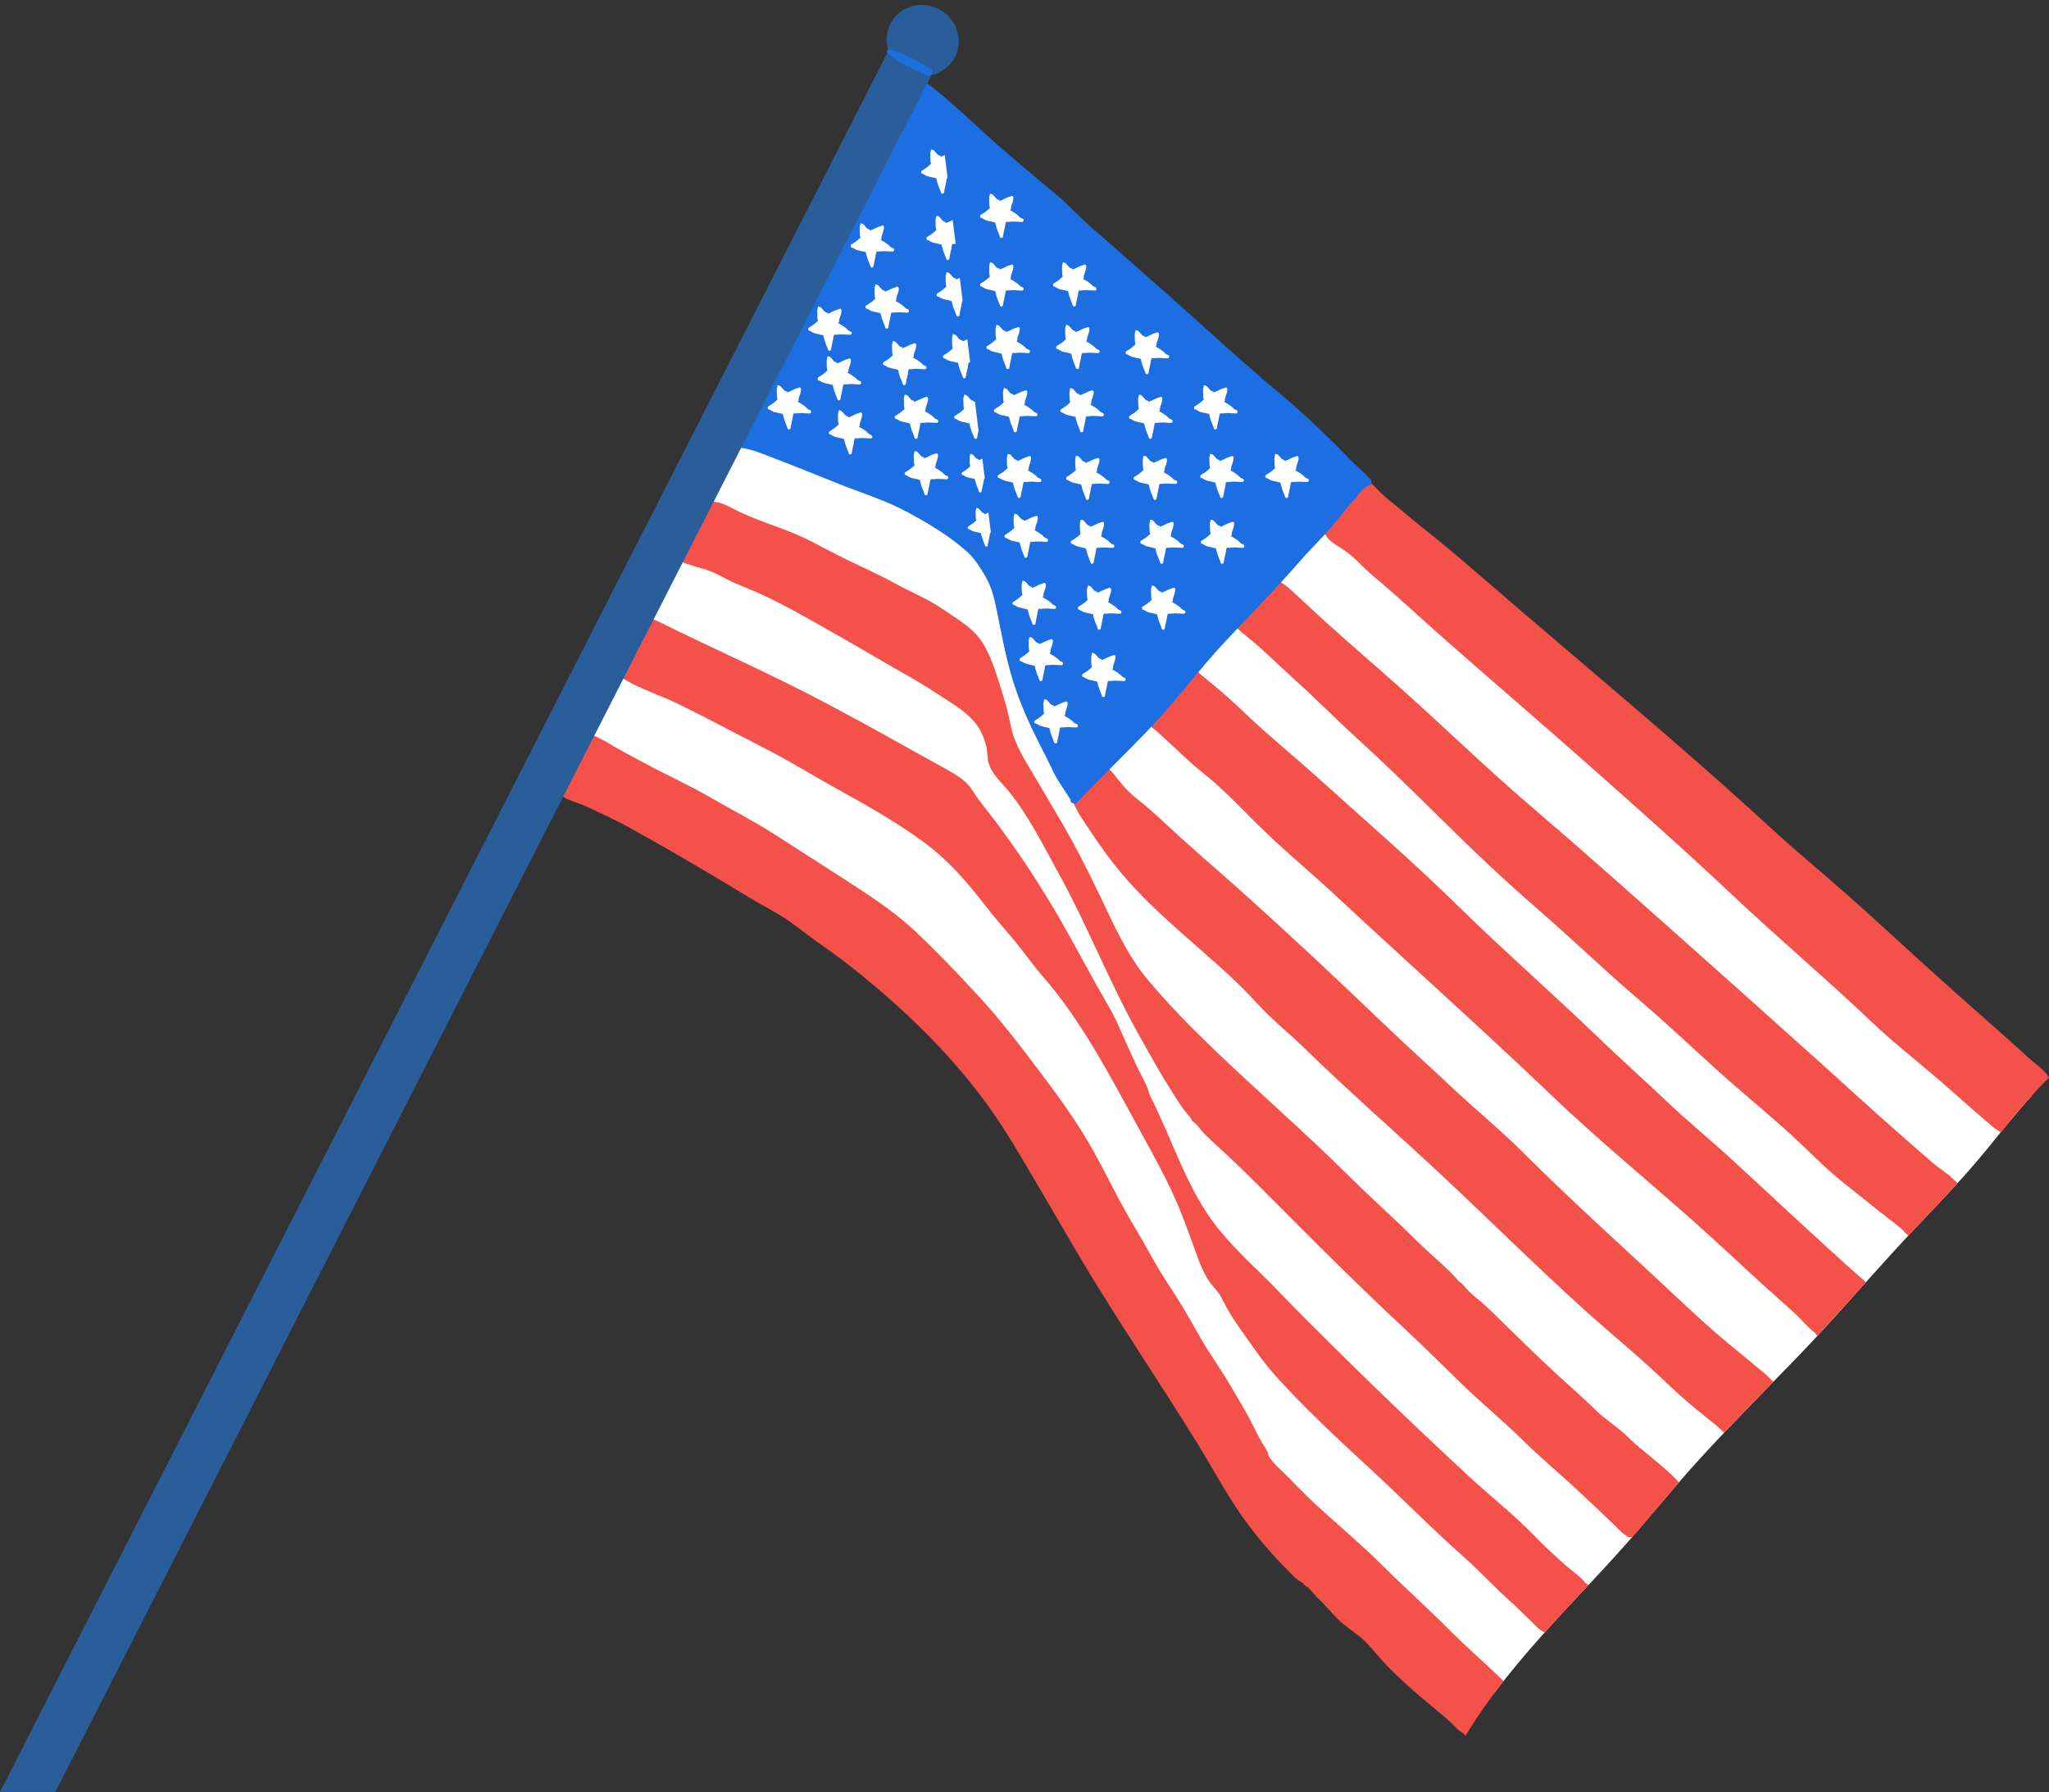 <?xml version="1.0" encoding="UTF-8"?><svg xmlns="http://www.w3.org/2000/svg" xmlns:xlink="http://www.w3.org/1999/xlink" height="436.6" preserveAspectRatio="xMidYMid meet" version="1.0" viewBox="0.0 -1.2 499.3 436.6" width="499.3" zoomAndPan="magnify"><rect x="0.0" y="-1.2" width="499.3" height="436.6" fill="#333333" stroke="none"/><g id="change1_1"><path d="M495.106,265.745c-3.73,4.105-7.205,8.454-10.726,12.792c-7.212,8.882-15.407,16.922-23.121,25.363 c-7.785,8.52-15.282,17.249-23.307,25.554c-7.909,8.186-15.956,16.236-23.638,24.638c-7.042,7.702-13.509,15.889-20.526,23.615 c-0.896,0.983-1.793,1.962-2.696,2.942c-0.282,0.305-0.564,0.608-0.846,0.913c-0.672,0.722-1.344,1.444-2.017,2.168 c-8.3,8.897-16.816,17.827-24.11,27.579c-0.414,0.305-0.767,0.623-0.938,0.971c-1.602,3.243-4.207,0.481-5.642-1.701 c-0.306-0.216-0.541-0.54-0.757-0.975c-0.748-1.503-1.661-2.781-2.841-3.99c-2.783-2.87-6.104-5.416-9.351-7.736 c-2.82-2.015-5.031-4.611-7.352-7.166c-0.836-0.925-1.761-1.79-2.675-2.646c-0.206,0.167-0.491,0.236-0.825,0.099 c-1.072-0.433-1.71-1.16-2.448-1.986c-0.324-0.226-0.64-0.471-0.943-0.737c-1.328-1.169-2.674-2.339-4.031-3.499 c-2.486-2.133-4.993-4.277-7.323-6.596c-4.855-4.817-8.73-10.47-12.79-15.955c-8.443-11.394-15.188-24.007-22.639-36.049 c-7.973-12.907-16.289-25.607-24.242-38.536c-3.942-6.398-7.688-12.936-11.581-19.375c-3.833-6.351-8.67-12.298-13.644-17.793 c-5.004-5.515-10.352-10.774-16.319-15.237c-5.918-4.424-12.387-8.041-18.541-12.111c-6.282-4.168-12.593-8.336-19.022-12.248 c-1.74-1.062-3.559-1.937-5.377-2.852c-1.475-0.747-2.763-1.77-4.168-2.614c-1.278-0.777-2.458-1.721-3.745-2.468 c-0.924-0.54-3.431-1.995-4.65-2.054c-0.472,0.294-1.209,0.118-1.485-0.521c-0.029-0.068-0.058-0.127-0.088-0.196 c-0.285,0.088-1.858-0.806-2.291-0.993c-1.249-0.569-2.517-1.081-3.765-1.631c-2.231-0.973-4.128-2.615-6.429-3.392 c-2.143-0.717-4.767-1.435-6.773-2.526c-0.964-0.532-2.212-1.389-2.686-2.501c2.79-5.473,5-11.269,7.273-16.949 c4.446-11.109,10.016-21.659,15.455-32.303c5.366-10.501,10.704-21.045,15.289-31.917c0.886-2.102,1.817-4.198,2.763-6.296 c0.004,0.018,0.018,0.028,0.019,0.047c0.62-0.049,1.583,0.717,1.848,1.062c0.295,0.354,0.56,0.845,0.708,1.288 c0.177,0.501,0.442,1.583,1.062,1.69c0.01,0,0.02,0.01,0.02,0.01c0.127-0.138,0.255-0.246,0.403-0.334 c0.059-0.108,0.147-0.196,0.265-0.275c0.954-0.629,1.534-1.376,2.684-1.602c1.062-0.207,2.448-0.079,3.539-0.01 c2.271,0.127,4.453,0.629,6.527,1.583c2.841,1.307,6.055,1.857,9.143,2.182c2.447,0.255,3.725,1.435,5.485,3.018 c4.502,4.05,9.771,5.221,15.365,7.118c5.525,1.877,10.243,4.483,14.844,8.021c2.851,2.212,6.311,2.939,9.21,4.994 c2.075,1.464,3.736,3.48,5.172,5.554c3.696,5.319,7.049,11.02,13.231,13.772c3.253,1.445,7.077,2.094,10.381,0.364 c2.812-1.475,5.2-3.707,7.6-5.761c5.141-4.374,10.331-9.329,16.427-12.376c5.484-2.742,12.365-4.935,18.569-4.482 c5.996,0.452,12.485,2.074,17.881,4.768c2.821,1.416,5.84,3.205,7.915,5.633c2.329,2.713,4.481,5.583,6.714,8.375 c4.729,5.938,10.145,10.509,16.337,14.844c5.27,3.686,10.479,8.268,14.323,13.438c2.34,3.156,5.082,6.007,7.64,8.985 c2.26,2.644,4.246,5.574,6.614,8.11c4.65,4.994,10.353,8.267,15.689,12.386c2.852,2.202,5.467,4.679,8.229,6.989 c2.812,2.359,5.711,4.05,8.916,5.791c2.889,1.573,5.898,3.383,8.001,5.978c1.938,2.378,3.098,5.189,5.357,7.313 c4.985,4.718,11.404,6.782,16.988,10.548c5.347,3.607,9.938,8.119,14.843,12.278c4.365,3.705,9.812,6.645,13.646,10.961 c0.266-0.629,1.131-0.963,1.622-0.334C494.012,262.321,495.149,263.879,495.106,265.745z" fill="#FFF"/></g><g id="change2_1"><path d="M359.331,418.147c-0.243,0.372-0.472,0.752-0.71,1.126c-0.503,0.789-1.008,1.573-1.491,2.374 c-0.183-0.086-0.324-0.26-0.338-0.472c0.011,0.188-1.387-0.855-1.542-1.021c-0.738-0.758-1.466-1.504-2.263-2.202 c-1.7-1.524-3.47-2.92-5.21-4.385c-3.754-3.146-7.618-6.558-10.921-10.165c-1.75-1.917-3.362-4.109-5.378-5.751 c-1.76-1.445-3.705-2.692-5.347-4.267c-1.652-1.582-3.058-3.42-4.739-4.964c-0.885-0.807-1.779-2.016-2.763-3.008 c-0.177,0.039-0.393-0.039-0.472-0.217c0,0,0,0-0.009,0c-0.109-0.028-0.197-0.118-0.246-0.227h-0.01 c-0.188-0.059-0.306-0.254-0.315-0.461c0.01,0.068-0.481-0.236-1.003-0.591c-0.028-0.019-0.059-0.029-0.088-0.039 c-0.128-0.039-0.217-0.107-0.246-0.207c-0.009-0.009-0.009-0.009-0.009-0.009c-0.334-0.235-0.62-0.462-0.729-0.57 c-1.179-1.219-2.389-2.379-3.548-3.607c-2.703-2.852-5.26-5.859-7.629-8.996c-4.738-6.251-8.307-13.122-12.406-19.788 c-8.995-14.607-18.648-28.764-27.496-43.461c-3.854-6.399-7.52-12.896-11.323-19.307c-3.776-6.38-7.374-12.751-11.66-18.805 c-8.848-12.485-19.769-23.201-31.605-32.835c-3.037-2.467-6.114-4.836-9.339-7.048c-2.792-1.918-5.397-4.041-8.159-5.986 c-3.186-2.232-6.744-3.973-10.076-5.978c-3.186-1.917-6.361-3.874-9.565-5.761c-6.439-3.804-12.947-7.56-19.494-11.177 c-3.303-1.819-6.734-3.362-10.146-4.984c-1.573-0.737-3.225-1.169-4.807-1.867c-0.978-0.43-1.697-1.218-2.674-1.583 c2.947-4.646,5.234-9.678,7.332-14.782c0,0.006,0.002,0.011,0.002,0.016c-0.01,0.04-0.01,0.089-0.02,0.128 c1.13,0.305,4.267,1.917,4.748,2.211c2.851,1.77,5.878,3.313,8.828,4.926c5.574,3.037,11.384,5.603,16.869,8.808 c5.161,2.998,10.518,5.702,15.532,8.936c5.437,3.519,10.912,6.979,16.349,10.508c6.193,4.03,12.307,7.884,17.724,12.957 c5.358,5.023,10.44,10.361,15.415,15.759c5.21,5.643,9.831,11.639,14.451,17.764c4.561,6.035,9.023,12.082,12.809,18.629 c3.845,6.655,7.039,13.743,11.04,20.28c2.055,3.362,3.844,6.871,5.879,10.233c1.867,3.077,3.913,6.026,5.761,9.103 c2.024,3.371,3.853,6.861,5.938,10.185c1.878,2.969,3.884,5.849,5.633,8.886c1.75,3.039,3.647,6.007,5.211,9.162 c0.726,1.476,1.493,2.921,2.27,4.375c0.521,0.954,1.308,1.829,1.632,2.861c0.04,0.128,0.04,0.256,0,0.374 c0.993,1.887,3.313,3.853,4.552,5.082c2.497,2.487,4.905,5.053,7.521,7.432c5.348,4.886,10.932,9.574,16.073,14.687 c5.298,5.279,10.882,10.253,16.161,15.571c4.218,4.257,8.848,8.17,13.074,12.348c0.011-0.003,0.021,0.003,0.03,0.002 c-0.306,0.39-0.6,0.788-0.901,1.181c-0.568,0.737-1.136,1.475-1.69,2.22c-0.221,0.299-0.433,0.604-0.651,0.905 c-0.788,1.078-1.558,2.169-2.312,3.27C360.329,416.663,359.821,417.398,359.331,418.147z M386.48,384.587h-0.01 c-1.277-1.671-3.461-3.106-4.954-4.434c-2.557-2.261-5.083-4.57-7.452-7.028c-5.003-5.19-10.833-9.732-16.132-14.639 c-10.587-9.811-21.076-19.808-31.34-29.953c-5.052-4.993-10.076-9.967-14.991-15.08c-4.866-5.063-10.243-9.751-14.666-15.217 c-7.796-9.645-11.139-21.746-16.771-32.618c-0.59-2.447-1.985-4.591-3.077-6.901c-1.583-3.352-3.097-6.812-4.61-10.204 c-1.523-3.421-3.529-6.576-5.357-9.84c-1.977-3.549-3.902-7.136-5.869-10.695c-3.618-6.566-7.501-13.006-11.679-19.228 c-2.005-2.989-4.099-5.918-6.223-8.818c-2.133-2.919-4.552-5.613-6.468-8.69c-1.416-2.28-3.981-3.736-6.252-5.014 c-3.421-1.917-6.862-3.795-10.283-5.711c-6.458-3.618-12.966-7.167-19.514-10.637c-13.28-7.028-27.083-13.045-40.541-19.729 c-1.131-0.561-2.104-0.796-3.313-1.111c-0.523-0.14-0.888-0.425-1.305-0.607c-0.107,0.212-0.215,0.423-0.322,0.636 c0.001,0,0.003,0,0.004,0.001c-2.146,4.272-4.229,8.572-6.184,12.935c-0.002-0.001-0.005-0.003-0.007-0.004 c-0.098,0.219-0.193,0.439-0.29,0.658c0.432,0.208,0.894,0.517,1.253,0.645c1.416,0.531,2.743,1.465,4.099,2.144 c3.451,1.74,7.186,3.008,10.686,4.689c6.94,3.342,13.664,7.019,20.535,10.499c6.655,3.362,13.016,7.344,19.553,10.942 c6.744,3.716,13.429,7.56,19.671,12.071c6.075,4.395,10.862,9.821,15.394,15.739c2.183,2.851,4.591,5.516,6.892,8.276 c2.417,2.901,4.542,6.017,7.028,8.868c9.821,11.227,16.841,25.019,23.979,38.033c3.616,6.597,7.294,13.183,10.045,20.203 c1.378,3.489,2.605,7.048,3.903,10.567c0.542,1.464,1.17,2.851,1.887,4.236c0.925,1.77,2.084,2.861,3.273,4.385 c0.021,0.03,0.04,0.049,0.07,0.069c0.451,0.806,0.903,1.71,1.052,2.015c1.102,2.163,2.428,4.276,3.833,6.241 c2.813,3.953,5.545,8.092,8.789,11.699c7.245,8.031,15.188,15.414,23.141,22.729c7.697,7.088,15.021,14.589,22.865,21.519 c3.736,3.294,7.068,7.009,10.795,10.322c1.848,1.65,3.607,3.45,5.407,5.16c1.011,0.983,1.945,2.114,3.214,2.724 c0.057,0.036,0.11,0.066,0.165,0.092c1.044-1.162,2.105-2.306,3.162-3.457c0.785-0.855,1.564-1.718,2.353-2.567 c1.668-1.798,3.34-3.586,5.008-5.371c0.009-0.01,0.019-0.02,0.027-0.029l0,0c0.03-0.031,0.061-0.065,0.092-0.099 C386.932,384.801,386.726,384.636,386.48,384.587z M409.124,359.947c-3.735-4.135-8.522-7.156-12.488-11.094 c-2.399-2.37-5.398-4.139-7.815-6.518c-2.635-2.586-5.397-5.023-8.13-7.501c-4.729-4.267-9.241-8.759-13.822-13.173 c-2.251-2.163-4.305-4.385-6.754-6.342c-1.238-0.992-2.31-1.994-3.341-3.203c-0.395-0.462-0.797-0.875-1.298-1.16 c-0.63-0.728-1.26-1.444-1.947-2.123c-2.693-2.655-5.623-5.073-8.315-7.747c-5.358-5.327-11.04-10.342-16.408-15.67 c-10.95-10.882-22.629-20.938-33.728-31.653c-5.418-5.221-10.755-10.706-15.572-16.486c-4.944-5.928-8.1-13.203-11.413-20.113 c-3.126-6.527-6.389-12.966-10.085-19.199c-1.849-3.126-3.698-6.252-5.535-9.378c-1.967-3.323-4.07-6.527-5.397-10.174 c-0.727-1.996-1.012-4.208-1.543-6.272c-0.62-2.399-1.337-4.768-2.094-7.127c-1.208-3.745-2.556-7.963-5.053-11.059 c-2.192-2.713-5.751-4.758-8.591-6.714c-3.598-2.468-7.885-4.208-11.709-6.311c-3.942-2.163-8.002-3.972-12.042-5.928 c-4.325-2.094-8.503-4.601-12.957-6.41c-4.394-1.789-8.936-3.165-13.222-5.24c-1.583-0.767-3.097-1.729-4.827-2.133 c-0.472-0.108-4.099-0.776-4.099-0.914c0-0.207-0.197-0.334-0.393-0.334h-0.256c-0.054-0.06-0.124-0.104-0.196-0.14 c-2.4,4.983-4.89,9.924-7.401,14.851c0,0,0,0,0,0.001l0,0c0,0,0,0,0,0.001c0.079,0.019,0.157,0.036,0.265,0.043h0.029 c1.553,0.275,3.038,0.943,4.513,1.484c1.553,0.57,3.146,0.915,4.718,1.426c1.593,0.531,3.106,1.337,4.591,2.123 c1.79,0.964,3.647,1.681,5.524,2.458c6.912,2.841,13.449,6.655,19.946,10.322c6.596,3.716,13.094,7.609,19.69,11.325 c3.019,1.711,5.898,3.618,8.818,5.495c2.89,1.848,5.682,3.716,7.628,6.616c0.885,1.327,1.475,2.978,1.888,4.522 c0.354,1.356,0.196,2.831,0.58,4.159c0.875,2.958,3.353,4.915,5.201,7.245c4.738,5.977,8.2,13.016,11.875,19.661 c7.275,13.173,12.662,27.31,20.124,40.365c2.084,3.646,4.089,7.45,6.351,10.999c1.827,2.871,3.489,5.879,5.819,8.365 c0.02,0.04,0.029,0.079,0.02,0.129c-0.01,0.128,0.049,0.266,0.178,0.295c0,0.146,0.077,0.285,0.235,0.313h0.029 c-0.019,0-0.029,0.03,0.147,0.139c0.895,0.57,1.661,1.907,2.408,2.664c2.135,2.123,4.424,4.118,6.616,6.193 c4.63,4.394,9.143,8.926,13.645,13.467c9.3,9.379,18.718,18.688,28.391,27.683c4.905,4.563,9.634,9.31,14.45,13.959 c4.709,4.553,9.782,8.72,14.452,13.311c4.699,4.621,9.791,8.838,14.598,13.351c2.506,2.35,5.003,4.72,7.5,7.088 c0.758,0.707,2.084,2.29,3.334,3.018c0.127,0.227,0.353,0.384,0.687,0.395h0.492c0.125,0,0.237-0.021,0.334-0.068 c0.128-0.147,0.258-0.294,0.386-0.442c0.002-0.004,0.002-0.007,0.003-0.011c2.475-2.852,4.918-5.729,7.365-8.605 C406.719,362.758,407.914,361.346,409.124,359.947z M430.295,333.655c-2.861-2.359-5.712-4.748-8.592-7.098 c-6.163-5.023-11.875-10.578-17.705-15.984c-11.068-10.263-22.275-20.438-32.971-31.104c-5.524-5.505-11.611-10.45-17.291-15.798 c-5.447-5.122-10.992-10.115-16.388-15.286c-11.405-10.902-22.896-21.706-34.643-32.233c-6.047-5.417-12.24-10.667-18.178-16.201 c-2.546-2.379-5.063-4.669-7.805-6.813c-1.78-1.396-3.146-2.989-4.532-4.749c-0.512-0.639-0.983-1.277-1.543-1.868 c-0.217-0.226-1.543-1.249-1.604-1.612c-0.01-0.049-0.02-0.098-0.048-0.138c0,0,0,0,0-0.009c0.01-0.138-0.021-0.275-0.108-0.413 c-1.622-2.526-5.378-1.15-7.02,0.648c-1.229,1.357-1.504,3.028-1.878,4.738c-0.166,0.807-0.373,2.173,0.414,2.694 c0.059,0.246,0.472,0.806,0.48,0.806c0.905,1.455,1.533,3.106,2.469,4.532c2.024,3.087,4.059,6.125,6.231,9.103 c4.316,5.918,9.368,11.109,14.775,16.034c5.731,5.229,11.708,10.175,17.321,15.552c2.604,2.497,4.955,5.249,7.54,7.756 c2.674,2.605,5.574,4.945,8.247,7.57c11.207,10.98,23.102,21.253,34.545,31.987c11.374,10.667,22.463,21.667,34.033,32.107 c6.124,5.534,12.514,10.715,18.521,16.388c2.841,2.673,5.662,5.328,8.682,7.805c1.642,1.337,3.302,2.654,4.943,3.991 c0.681,0.557,1.295,1.194,1.946,1.784c3.628-3.824,7.308-7.598,10.99-11.373l0,0c0.328-0.336,0.655-0.674,0.983-1.01 C431.636,335.044,430.623,333.928,430.295,333.655z M405.808,266.817c-5.378-5.121-10.933-10.027-16.27-15.178 c-11.325-10.931-23.22-21.282-34.446-32.313c-11.079-10.883-22.896-21.028-34.406-31.438c-5.623-5.092-11.551-9.84-17.036-15.08 c-2.576-2.458-5.182-4.836-7.924-7.108c-1.465-1.218-3.047-2.388-4.374-3.755c-0.179-0.177-0.354-0.364-0.531-0.531 c0.245-0.442,0.187-1.091-0.345-1.396c-3.155-1.829-8.11,0.609-10.115,3.136c-1.317,1.642-2.3,3.932-2.447,6.045 c-0.099,1.396,0.04,2.782,0.195,4.168c0.021,0.176,0.108,0.324,0.207,0.433c-0.049,0.059-0.059,0.147-0.01,0.216 c0.648,0.826,1.514,1.386,2.37,1.996c1.336,0.934,2.516,2.153,3.725,3.254c2.88,2.615,5.633,5.397,8.7,7.806 c5.683,4.483,10.539,9.967,15.768,14.932c5.406,5.131,11.129,9.89,16.575,14.953c5.849,5.446,11.737,10.853,17.636,16.249 c11.728,10.735,23.465,21.44,34.957,32.421c11.217,10.726,23.21,20.547,34.8,30.848c5.584,4.955,11.01,10.077,16.525,15.119 c2.684,2.448,5.437,4.817,8.109,7.285c1.523,1.396,3.137,3.393,4.925,4.738c0.01,0.158,0.088,0.314,0.276,0.413 c0.096,0.055,0.179,0.102,0.253,0.144c0.352-0.378,0.712-0.75,1.062-1.13c-0.006-0.004-0.011-0.009-0.017-0.013 c3.377-3.666,6.706-7.369,10.03-11.082l0.001,0.001c0.227-0.253,0.454-0.507,0.681-0.76c-10.891-9.593-21.437-19.57-32.123-29.401 C417.043,276.707,411.244,271.988,405.808,266.817z M470.885,282.036c-3.166-2.724-6.301-5.485-9.437-8.249 c-5.979-5.259-11.837-10.646-17.755-15.974c-11.698-10.519-23.426-20.998-35.183-31.449c-11.757-10.448-23.485-20.889-35.439-31.112 c-11.187-9.555-21.726-19.877-32.735-29.649c-5.839-5.19-11.777-10.263-17.558-15.502c-2.909-2.634-5.74-5.368-8.67-7.982 c-1.121-0.994-2.457-1.74-3.647-2.664c0.03,0-0.146-0.197-0.373-0.423c0.147-0.678-0.619-1.573-1.366-1.062 c-0.049-0.02-0.1-0.049-0.147-0.079c-0.098-0.088-0.276-0.059-0.315,0.089c-0.009,0.059-0.019,0.118-0.028,0.167 c-0.728,0.196-1.476,0.059-2.173,0.393c-1.219,0.59-2.162,1.533-2.939,2.635c-0.826,1.15-1.465,2.379-2.124,3.627 c-0.412,0.796-0.717,1.642-1.012,2.487c-0.04,0.098-0.286,1.986-0.296,1.996s-0.029,0.01-0.038,0.03 c-0.188-0.227-0.679-0.099-0.689,0.295v0.245c0,0.138,0.108,0.285,0.227,0.335c1.269,0.442,2.546,1.976,3.568,2.811 c1.405,1.17,2.852,2.28,4.217,3.509c2.793,2.517,5.486,5.132,8.277,7.649c5.428,4.895,10.569,10.125,15.995,15.04 c11.561,10.499,22.345,21.853,33.808,32.46c5.721,5.299,11.697,10.323,17.468,15.582c5.81,5.299,11.58,10.638,17.557,15.738 c6.007,5.133,11.767,10.559,17.617,15.867c5.79,5.269,11.855,10.204,17.676,15.424c4.787,4.287,9.19,9.034,14.243,13.006 c2.605,2.034,5.172,4.109,7.747,6.184c2.212,1.788,4.541,3.371,6.615,5.298c-0.019,0.03-0.039,0.06-0.058,0.098 c0.39,0.311,0.761,0.64,1.094,1.007c2.508-2.672,5.027-5.335,7.534-8.007c0.758-0.808,1.523-1.609,2.276-2.42 c-0.134,0.127-0.262,0.263-0.395,0.393c0.513-0.55,1.027-1.098,1.533-1.65c0.005,0.005,0.011,0.009,0.016,0.014 c0.36-0.392,0.714-0.79,1.071-1.183c-0.736-0.562-1.829-1.68-2.209-1.965C473.5,284.051,472.153,283.117,470.885,282.036z M494.262,256.467c-3.008-2.832-6.154-5.535-9.241-8.278c-5.946-5.259-11.896-10.527-17.764-15.875 c-5.828-5.328-11.639-10.667-17.557-15.896c-5.849-5.18-11.905-10.115-17.655-15.404c-23.309-21.45-47.795-41.543-71.724-62.276 c-4.649-4.031-9.318-7.963-14.155-11.767c-2.458-1.927-4.758-4.041-7.227-5.967c-1.11-0.865-2.133-1.779-3.105-2.792 c-0.6-0.609-1.199-1.209-1.819-1.789c-0.01-0.01-0.442-0.344-0.785-0.639c-0.05-0.236-0.246-0.433-0.502-0.512 c-0.039-0.059-0.099-0.098-0.157-0.108c-0.069-0.01-0.148-0.02-0.216-0.029c-0.178-0.02-0.296,0.088-0.334,0.226 c-0.158,0.088-0.246,0.255-0.267,0.442c-0.629,0.845-1.523,1.376-2.32,2.083c-0.825,0.728-1.444,1.927-2.055,2.841 c-0.786,1.16-1.553,2.271-2.486,3.333c-0.335,0.384-1.927,2.664-2.261,2.684c-0.178,0.009-0.296,0.127-0.354,0.275 c-0.04,0.029-0.118,0.108-0.218,0.246c-0.049,0.059-0.067,0.138-0.058,0.207c-0.207-0.029-0.414,0.197-0.236,0.403 c0.216,0.236,0.512,0.748,0.825,0.856c0.011,0,0.021,0.009,0.03,0.009c0.029,0.148,0.137,0.275,0.294,0.285 c0.078,0,0.737,1.062,0.904,1.219c0.974,0.865,2.056,1.543,3.156,2.221c2.89,1.799,4.993,4.434,7.56,6.587 c5.987,5.003,11.678,10.351,17.528,15.503c11.629,10.233,23.386,20.299,34.986,30.563c11.845,10.479,23.651,20.949,35.163,31.802 c11.197,10.548,22.955,20.457,34.103,31.054c5.288,5.043,11.119,9.516,16.623,14.314c2.899,2.535,5.79,5.081,8.689,7.618 c1.278,1.12,2.586,2.23,3.874,3.351c0.118,0.109,0.217,0.188,0.314,0.228c0.078,0.176,0.274,0.275,0.473,0.304 c0,0.011,0.01,0.011,0.019,0.021c0.118,0.078,0.127,0.147,0.394,0.284c0.056,0.028,0.506,0.328,0.819,0.574 c3.761-4.626,7.566-9.186,11.813-13.338C498.214,259.453,495.75,257.875,494.262,256.467z" fill="#F5514B"/></g><g id="change3_1"><path d="M333.662,117.012c-1.672,0.658-2.605,2.369-3.776,3.637c-1.602,1.74-2.978,3.519-4.442,5.348 c-2.585,3.215-5.623,6.046-8.338,9.152c-5.808,6.655-11.973,12.996-18.047,19.415c-6.538,6.901-12.181,14.608-18.718,21.519 c-5.938,6.262-12.239,12.229-18.128,18.491c-0.157,0.167-0.392,0.068-0.492-0.098h-0.216c-0.491,0-0.697-0.442-0.619-0.806 c-1.355-2.231-2.979-4.306-4.109-6.665c-1.1-2.32-2.259-4.591-3.431-6.872c-2.516-4.925-4.797-9.998-6.448-15.287 c-1.77-5.623-2.802-11.413-3.981-17.184c-0.62-3.047-1.219-5.741-2.802-8.454c-1.307-2.211-2.595-4.326-4.541-6.056 c-4.277-3.814-9.31-6.793-14.333-9.526c-5.309-2.88-11.069-4.64-16.673-6.872c-5.437-2.162-10.843-4.365-16.308-6.458 c-2.251-0.865-4.975-2.025-7.363-2.331c-0.6-0.068-1.082-0.688-1.721-0.865c-0.816-0.207-1.622-0.374-2.458-0.423 c-0.147-0.01-0.314-0.108-0.344-0.265c-0.383-0.069-0.285-0.728,0.099-0.679c0.02,0,0.039,0.01,0.059,0.01 c0.206-0.413,0.747-2.025,0.963-2.595c0.738-1.976,1.387-3.981,2.37-5.859c2.094-4.02,4-8.307,6.438-12.13 c4.837-7.589,9.604-15.228,14.136-22.993c2.311-3.952,4.561-7.924,6.666-11.984c0.724-1.396,1.503-2.749,2.297-4.091 c-1.046-0.598-1.635-0.962-1.635-0.962l14.161-28.871c0.073,0.049,0.14,0.104,0.214,0.151c1.301,0.836,2.572,1.754,3.832,2.703l0,0 c0.001,0.001,0.002,0.002,0.004,0.003c4.941,3.726,9.613,8.189,14.388,12.533c0.078,0.071,0.156,0.143,0.234,0.214 c0.848,0.769,1.697,1.534,2.555,2.289c1.533,1.351,3.09,2.675,4.645,4c0.043,0.042,0.087,0.085,0.13,0.127 c3.55,3.027,7.142,6.008,10.727,8.995l6.942,6.673l-0.004,0.004c0.548,0.459,1.098,0.915,1.643,1.382 c4.787,4.099,9.466,8.346,14.215,12.494c10.115,8.847,19.906,18.079,30.237,26.69c4.976,4.159,9.625,8.493,14.206,13.075 c2.005,2.006,3.913,4.099,6.026,5.967c0.461,0.413,1.031,0.875,1.396,1.416c0,0,0.01,0.01,0.01,0.02 c0.156,0.128,0.324,0.256,0.481,0.393C334.32,115.812,334.369,116.727,333.662,117.012z" fill="#1D6FE1"/></g><g id="change1_2"><path d="M256.596,68.28c0-0.027-0.009-0.044-0.009-0.062c-0.027-0.143,0.025-0.267,0.138-0.337 c0.795-0.489,1.538-0.969,2.193-1.644c0.017-0.018,0.035-0.036,0.062-0.036c-0.165-0.506-0.174-1.066-0.174-1.6 c0.009-0.373-0.104-1.27,0.198-1.634c-0.024-0.036-0.043-0.072-0.06-0.107c-0.045-0.088,0.035-0.16,0.112-0.134 c0.216,0.045,0.354,0.045,0.552,0.16c0.165,0.09,0.313,0.312,0.441,0.445c0.25,0.275,0.491,0.613,0.812,0.817 c0.061-0.035,0.131-0.043,0.207-0.009c0.164,0.081,0.241,0.178,0.269,0.329c0.025-0.017,0.052-0.026,0.077-0.036 c0.897-0.275,1.677-0.879,2.592-1.048c0.033-0.053,0.086-0.08,0.146-0.098c0.027-0.009,0.061-0.018,0.096-0.026 c0.061-0.019,0.13-0.009,0.199,0.026c0.008,0,0.008,0,0.017,0c0.111,0.036,0.198,0.125,0.224,0.285c0,0.009,0,0.009,0,0.018 c0,0.008,0,0.008,0,0.018c0.01,0.044,0.019,0.08,0.01,0.124c0.018,0.391-0.13,0.808-0.233,1.173 c-0.104,0.374-0.424,1.004-0.362,1.387c0.025,0.159-0.035,0.293-0.164,0.381c-0.025,0.018-0.043,0.036-0.07,0.044 c0.226,0.098,0.45,0.285,0.631,0.374c0.433,0.205,0.838,0.578,1.254,0.835c0.137,0.098,0.544,0.587,0.768,0.702 c0.018,0.009,0.034,0.018,0.043,0.018c0.018,0.008,0.034,0.008,0.045,0.008c0.008,0,0.008,0,0.017,0 c0.111,0,0.207,0.054,0.275,0.134c0.433,0.089,0.355,0.791-0.095,0.8h-0.018c-0.898,0-1.813-0.161-2.713-0.063 c-0.388,0.044-0.75,0.088-1.113,0.017c-0.017,0.107-0.077,0.205-0.164,0.258c-0.13,1.146-0.5,2.274-0.656,3.43 c-0.017,0.115-0.129,0.187-0.241,0.195c-0.096,0.089-0.233,0.106-0.354-0.019c-0.182-0.204-0.182-0.346-0.268-0.612 c-0.164-0.444-0.372-0.862-0.527-1.314c-0.182-0.542-0.38-1.156-0.483-1.742c-0.129-0.044-0.302-0.088-0.492-0.142 c-0.069,0.008-0.138,0-0.207-0.045c-0.554-0.115-1.175-0.239-1.495-0.346c-0.458-0.16-0.838-0.506-1.287-0.631 c-0.155-0.044-0.207-0.16-0.188-0.284V68.28z M266.524,83.161c-0.416-0.257-0.82-0.631-1.254-0.835 c-0.18-0.089-0.404-0.275-0.63-0.373c0.025-0.009,0.044-0.027,0.069-0.045c0.13-0.088,0.189-0.222,0.165-0.381 c-0.063-0.382,0.258-1.013,0.362-1.386c0.104-0.364,0.25-0.782,0.233-1.173c0.009-0.044,0-0.079-0.01-0.123c0-0.009,0-0.009,0-0.018 c0-0.01,0-0.01,0-0.019c-0.025-0.16-0.112-0.249-0.224-0.284c-0.009,0-0.009,0-0.017,0c-0.07-0.035-0.139-0.044-0.2-0.026 c-0.034,0.009-0.068,0.018-0.096,0.026c-0.059,0.018-0.112,0.045-0.146,0.098c-0.914,0.168-1.692,0.773-2.591,1.048 c-0.025,0.008-0.051,0.018-0.077,0.035c-0.027-0.151-0.104-0.249-0.269-0.329c-0.076-0.035-0.146-0.026-0.207,0.009 c-0.319-0.204-0.562-0.541-0.812-0.817c-0.129-0.133-0.276-0.355-0.44-0.444c-0.198-0.115-0.336-0.115-0.553-0.161 c-0.077-0.026-0.156,0.045-0.112,0.133c0.017,0.036,0.035,0.071,0.061,0.107c-0.303,0.365-0.189,1.262-0.198,1.635 c0,0.534,0.009,1.093,0.173,1.599c-0.026,0-0.045,0.019-0.061,0.036c-0.656,0.675-1.398,1.155-2.194,1.644 c-0.112,0.071-0.164,0.195-0.138,0.337c0,0.018,0.008,0.036,0.008,0.062v0.009c-0.018,0.124,0.034,0.24,0.19,0.284 c0.449,0.124,0.829,0.47,1.287,0.631c0.319,0.107,0.941,0.231,1.494,0.347c0.07,0.044,0.138,0.053,0.207,0.044 c0.19,0.053,0.363,0.097,0.492,0.141c0.104,0.587,0.303,1.2,0.483,1.742c0.156,0.453,0.363,0.87,0.527,1.315 c0.087,0.266,0.087,0.409,0.268,0.612c0.121,0.125,0.259,0.107,0.354,0.019c0.112-0.009,0.225-0.081,0.241-0.196 c0.156-1.155,0.527-2.284,0.657-3.43c0.086-0.054,0.146-0.15,0.163-0.257c0.363,0.071,0.726,0.026,1.114-0.018 c0.898-0.097,1.813,0.063,2.713,0.063h0.018c0.45-0.01,0.526-0.711,0.095-0.799c-0.069-0.081-0.165-0.134-0.277-0.134 c-0.009,0-0.009,0-0.016,0c-0.011,0-0.026,0-0.044-0.009c-0.009,0-0.026-0.009-0.044-0.018 C267.067,83.748,266.661,83.259,266.524,83.161z M267.564,98.563c-0.416-0.257-0.821-0.63-1.255-0.835 c-0.18-0.089-0.404-0.275-0.63-0.374c0.027-0.008,0.045-0.026,0.07-0.044c0.129-0.088,0.19-0.222,0.164-0.381 c-0.062-0.383,0.26-1.013,0.363-1.387c0.104-0.365,0.25-0.782,0.233-1.173c0.008-0.044,0-0.08-0.01-0.124c0-0.009,0-0.009,0-0.018 s0-0.009,0-0.018c-0.025-0.16-0.112-0.249-0.224-0.285c-0.009,0-0.009,0-0.017,0c-0.071-0.035-0.14-0.044-0.199-0.026 c-0.036,0.008-0.07,0.017-0.097,0.026c-0.06,0.018-0.112,0.045-0.146,0.098c-0.916,0.168-1.694,0.773-2.591,1.048 c-0.026,0.009-0.053,0.019-0.079,0.036c-0.025-0.151-0.104-0.248-0.267-0.329c-0.077-0.035-0.147-0.026-0.208,0.009 c-0.319-0.204-0.562-0.542-0.813-0.817c-0.129-0.133-0.274-0.355-0.44-0.445c-0.197-0.115-0.336-0.115-0.552-0.16 c-0.078-0.026-0.156,0.045-0.112,0.134c0.016,0.035,0.034,0.071,0.061,0.107c-0.302,0.364-0.189,1.262-0.198,1.634 c0,0.533,0.009,1.093,0.172,1.6c-0.025,0-0.044,0.018-0.06,0.036c-0.656,0.675-1.399,1.155-2.195,1.644 c-0.111,0.07-0.163,0.194-0.138,0.337c0,0.018,0.01,0.035,0.01,0.062v0.009c-0.018,0.124,0.034,0.24,0.189,0.284 c0.448,0.125,0.829,0.47,1.286,0.63c0.319,0.107,0.942,0.231,1.495,0.347c0.069,0.045,0.137,0.053,0.208,0.045 c0.189,0.053,0.361,0.098,0.49,0.142c0.104,0.586,0.303,1.2,0.484,1.742c0.155,0.452,0.362,0.87,0.527,1.314 c0.086,0.266,0.086,0.408,0.268,0.612c0.12,0.125,0.258,0.107,0.354,0.019c0.112-0.009,0.225-0.08,0.24-0.195 c0.157-1.156,0.527-2.284,0.657-3.43c0.086-0.054,0.148-0.151,0.165-0.258c0.361,0.071,0.725,0.027,1.112-0.017 c0.898-0.098,1.815,0.063,2.713,0.063h0.018c0.45-0.009,0.526-0.711,0.095-0.8c-0.068-0.08-0.164-0.134-0.276-0.134 c-0.009,0-0.009,0-0.016,0c-0.011,0-0.027,0-0.045-0.008c-0.008,0-0.025-0.009-0.043-0.018 C268.107,99.149,267.702,98.66,267.564,98.563z M267.706,114.207c-0.182-0.089-0.406-0.275-0.632-0.373 c0.027-0.009,0.046-0.027,0.07-0.044c0.13-0.089,0.19-0.222,0.164-0.381c-0.062-0.383,0.26-1.014,0.363-1.387 c0.104-0.364,0.251-0.782,0.233-1.173c0.009-0.044,0-0.08-0.01-0.124c0-0.009,0-0.009,0-0.018c0-0.01,0-0.01,0-0.018 c-0.025-0.16-0.112-0.249-0.224-0.285c-0.009,0-0.009,0-0.017,0c-0.069-0.035-0.14-0.044-0.199-0.026 c-0.036,0.009-0.069,0.018-0.096,0.026c-0.061,0.018-0.113,0.045-0.146,0.098c-0.915,0.168-1.693,0.773-2.591,1.048 c-0.026,0.009-0.053,0.018-0.078,0.036c-0.026-0.151-0.104-0.248-0.268-0.329c-0.077-0.035-0.147-0.026-0.208,0.009 c-0.319-0.204-0.562-0.542-0.813-0.817c-0.128-0.133-0.274-0.355-0.44-0.444c-0.197-0.115-0.335-0.115-0.551-0.161 c-0.079-0.026-0.157,0.045-0.112,0.134c0.016,0.035,0.033,0.071,0.06,0.107c-0.302,0.364-0.189,1.261-0.198,1.635 c0,0.533,0.009,1.093,0.172,1.599c-0.025,0-0.043,0.019-0.06,0.036c-0.655,0.675-1.398,1.154-2.194,1.644 c-0.111,0.071-0.164,0.195-0.139,0.337c0,0.018,0.01,0.036,0.01,0.062v0.009c-0.018,0.124,0.034,0.24,0.189,0.284 c0.448,0.125,0.829,0.47,1.287,0.63c0.319,0.107,0.941,0.232,1.494,0.347c0.069,0.044,0.138,0.053,0.208,0.044 c0.189,0.053,0.363,0.097,0.491,0.141c0.104,0.587,0.303,1.2,0.483,1.742c0.156,0.453,0.363,0.871,0.527,1.315 c0.086,0.266,0.086,0.409,0.269,0.612c0.121,0.125,0.258,0.107,0.354,0.019c0.112-0.009,0.225-0.081,0.241-0.196 c0.156-1.155,0.526-2.284,0.656-3.43c0.086-0.054,0.148-0.15,0.165-0.257c0.362,0.071,0.725,0.027,1.112-0.018 c0.899-0.097,1.815,0.063,2.714,0.063h0.017c0.45-0.01,0.528-0.711,0.096-0.799c-0.069-0.081-0.164-0.134-0.276-0.134 c-0.009,0-0.009,0-0.017,0c-0.011,0-0.027,0-0.044-0.009c-0.009,0-0.026-0.009-0.044-0.018c-0.225-0.115-0.63-0.604-0.768-0.702 C268.544,114.784,268.139,114.411,267.706,114.207z M270.106,130.606c-0.416-0.257-0.821-0.63-1.254-0.835 c-0.181-0.089-0.405-0.275-0.631-0.373c0.027-0.009,0.045-0.026,0.07-0.044c0.13-0.088,0.189-0.222,0.164-0.381 c-0.062-0.383,0.259-1.013,0.362-1.386c0.104-0.365,0.251-0.782,0.233-1.173c0.009-0.044,0-0.079-0.01-0.124 c0-0.009,0-0.009,0-0.017c0-0.01,0-0.01,0-0.019c-0.024-0.16-0.112-0.249-0.224-0.285c-0.009,0-0.009,0-0.016,0 c-0.07-0.035-0.14-0.044-0.2-0.026c-0.035,0.009-0.068,0.017-0.096,0.026c-0.06,0.018-0.112,0.045-0.146,0.098 c-0.915,0.168-1.694,0.773-2.592,1.048c-0.025,0.009-0.052,0.019-0.077,0.036c-0.027-0.151-0.104-0.249-0.268-0.329 c-0.077-0.035-0.147-0.026-0.208,0.008c-0.32-0.204-0.562-0.542-0.812-0.817c-0.129-0.133-0.276-0.355-0.441-0.444 c-0.197-0.115-0.336-0.115-0.552-0.16c-0.077-0.026-0.157,0.045-0.112,0.133c0.017,0.035,0.035,0.071,0.061,0.107 c-0.303,0.364-0.19,1.262-0.199,1.634c0,0.533,0.009,1.093,0.174,1.6c-0.026,0-0.045,0.018-0.062,0.036 c-0.655,0.675-1.398,1.155-2.194,1.644c-0.111,0.071-0.163,0.194-0.138,0.337c0,0.018,0.01,0.035,0.01,0.062v0.009 c-0.018,0.124,0.034,0.24,0.189,0.284c0.449,0.125,0.828,0.471,1.286,0.631c0.32,0.107,0.941,0.231,1.495,0.346 c0.069,0.045,0.138,0.054,0.207,0.045c0.19,0.054,0.363,0.098,0.492,0.142c0.104,0.586,0.302,1.2,0.483,1.742 c0.155,0.453,0.363,0.87,0.527,1.314c0.086,0.266,0.086,0.408,0.268,0.613c0.121,0.125,0.259,0.107,0.354,0.018 c0.112-0.009,0.225-0.08,0.241-0.195c0.156-1.155,0.526-2.284,0.656-3.43c0.087-0.054,0.147-0.15,0.164-0.258 c0.363,0.071,0.727,0.027,1.113-0.018c0.899-0.098,1.814,0.063,2.713,0.063h0.018c0.451-0.01,0.527-0.711,0.096-0.8 c-0.069-0.08-0.164-0.133-0.276-0.133c-0.009,0-0.009,0-0.017,0c-0.011,0-0.027,0-0.045-0.009c-0.009,0-0.025-0.009-0.042-0.018 C270.65,131.193,270.243,130.704,270.106,130.606z M265.644,148.29c0.069,0.044,0.137,0.053,0.207,0.044 c0.19,0.053,0.362,0.097,0.491,0.142c0.104,0.587,0.303,1.199,0.484,1.742c0.155,0.453,0.362,0.87,0.527,1.315 c0.086,0.266,0.086,0.409,0.267,0.612c0.121,0.125,0.259,0.107,0.354,0.019c0.112-0.009,0.225-0.08,0.241-0.196 c0.156-1.155,0.527-2.284,0.657-3.429c0.086-0.054,0.147-0.151,0.163-0.258c0.363,0.071,0.727,0.027,1.114-0.018 c0.898-0.097,1.814,0.063,2.713,0.063h0.018c0.45-0.01,0.526-0.711,0.095-0.799c-0.069-0.081-0.164-0.134-0.276-0.134 c-0.009,0-0.009,0-0.017,0c-0.011,0-0.026,0-0.044-0.009c-0.009,0-0.025-0.009-0.043-0.017c-0.225-0.115-0.631-0.604-0.768-0.703 c-0.416-0.257-0.821-0.631-1.255-0.834c-0.18-0.089-0.404-0.276-0.63-0.374c0.026-0.009,0.045-0.027,0.069-0.044 c0.13-0.089,0.19-0.223,0.165-0.382c-0.062-0.382,0.259-1.014,0.363-1.386c0.104-0.365,0.249-0.782,0.232-1.173 c0.009-0.045,0-0.08-0.009-0.124c0-0.009,0-0.009,0-0.018c0-0.01,0-0.01,0-0.019c-0.025-0.16-0.112-0.248-0.224-0.284 c-0.009,0-0.009,0-0.017,0c-0.071-0.035-0.14-0.044-0.2-0.026c-0.035,0.008-0.069,0.017-0.097,0.026 c-0.059,0.018-0.111,0.045-0.146,0.099c-0.915,0.168-1.693,0.772-2.591,1.048c-0.025,0.009-0.052,0.018-0.078,0.035 c-0.026-0.15-0.104-0.248-0.268-0.328c-0.077-0.035-0.146-0.026-0.207,0.009c-0.319-0.204-0.562-0.542-0.813-0.817 c-0.129-0.133-0.275-0.355-0.44-0.444c-0.198-0.115-0.336-0.115-0.553-0.16c-0.077-0.026-0.155,0.045-0.112,0.133 c0.017,0.036,0.035,0.071,0.062,0.107c-0.304,0.364-0.19,1.261-0.199,1.634c0,0.533,0.009,1.092,0.173,1.599 c-0.026,0-0.045,0.018-0.061,0.036c-0.656,0.675-1.398,1.155-2.194,1.644c-0.111,0.071-0.163,0.195-0.139,0.338 c0,0.018,0.01,0.036,0.01,0.062v0.009c-0.018,0.124,0.034,0.24,0.19,0.284c0.448,0.124,0.828,0.47,1.286,0.631 C264.468,148.05,265.091,148.174,265.644,148.29z M274.015,163.927c-0.069-0.081-0.165-0.134-0.277-0.134c-0.008,0-0.008,0-0.016,0 c-0.01,0-0.026,0-0.044-0.009c-0.009,0-0.026-0.009-0.044-0.018c-0.225-0.115-0.63-0.604-0.768-0.702 c-0.416-0.257-0.82-0.631-1.254-0.835c-0.181-0.089-0.405-0.275-0.63-0.373c0.026-0.009,0.044-0.027,0.069-0.044 c0.13-0.089,0.19-0.222,0.164-0.381c-0.062-0.383,0.26-1.014,0.363-1.387c0.104-0.364,0.251-0.782,0.233-1.173 c0.009-0.044,0-0.08-0.01-0.124c0-0.009,0-0.009,0-0.018c0-0.01,0-0.01,0-0.018c-0.025-0.16-0.112-0.249-0.224-0.285 c-0.009,0-0.009,0-0.017,0c-0.07-0.035-0.139-0.044-0.199-0.026c-0.036,0.009-0.069,0.018-0.097,0.026 c-0.06,0.018-0.112,0.045-0.146,0.098c-0.915,0.168-1.693,0.773-2.591,1.048c-0.026,0.009-0.053,0.018-0.078,0.036 c-0.027-0.151-0.104-0.248-0.268-0.329c-0.077-0.035-0.146-0.026-0.208,0.009c-0.319-0.204-0.562-0.542-0.812-0.817 c-0.129-0.133-0.275-0.355-0.44-0.444c-0.198-0.115-0.336-0.115-0.552-0.161c-0.079-0.025-0.157,0.045-0.112,0.134 c0.016,0.035,0.033,0.071,0.06,0.107c-0.302,0.364-0.189,1.262-0.198,1.635c0,0.533,0.009,1.093,0.172,1.599 c-0.024,0-0.043,0.019-0.06,0.036c-0.656,0.675-1.398,1.155-2.195,1.644c-0.111,0.07-0.162,0.195-0.138,0.337 c0,0.018,0.01,0.036,0.01,0.062v0.009c-0.018,0.124,0.034,0.24,0.189,0.284c0.448,0.125,0.829,0.47,1.287,0.63 c0.319,0.107,0.941,0.232,1.494,0.347c0.069,0.044,0.138,0.053,0.208,0.044c0.189,0.053,0.362,0.097,0.491,0.141 c0.104,0.587,0.303,1.2,0.483,1.743c0.156,0.452,0.363,0.87,0.527,1.314c0.086,0.267,0.086,0.409,0.269,0.613 c0.12,0.125,0.257,0.107,0.354,0.019c0.112-0.009,0.225-0.081,0.239-0.196c0.157-1.155,0.528-2.284,0.657-3.43 c0.087-0.054,0.148-0.15,0.164-0.257c0.363,0.071,0.726,0.027,1.114-0.018c0.897-0.097,1.814,0.063,2.713,0.063h0.018 C274.369,164.716,274.446,164.015,274.015,163.927z M288.592,147.526c-0.068-0.081-0.163-0.134-0.275-0.134 c-0.009,0-0.009,0-0.017,0c-0.011,0-0.027,0-0.045-0.009c-0.009,0-0.026-0.009-0.042-0.017c-0.226-0.115-0.632-0.604-0.769-0.703 c-0.416-0.257-0.821-0.631-1.254-0.834c-0.181-0.089-0.405-0.276-0.631-0.374c0.027-0.009,0.045-0.027,0.07-0.044 c0.129-0.089,0.189-0.223,0.164-0.382c-0.062-0.382,0.259-1.014,0.362-1.386c0.104-0.365,0.251-0.782,0.233-1.173 c0.009-0.045,0-0.08-0.01-0.124c0-0.009,0-0.009,0-0.018c0-0.01,0-0.01,0-0.019c-0.024-0.16-0.112-0.248-0.224-0.284 c-0.009,0-0.009,0-0.017,0c-0.069-0.035-0.139-0.044-0.199-0.026c-0.035,0.008-0.069,0.017-0.096,0.026 c-0.06,0.018-0.112,0.045-0.146,0.099c-0.915,0.168-1.694,0.772-2.592,1.048c-0.025,0.009-0.052,0.018-0.077,0.035 c-0.027-0.15-0.105-0.248-0.269-0.328c-0.077-0.035-0.146-0.026-0.207,0.009c-0.32-0.204-0.562-0.542-0.812-0.817 c-0.129-0.133-0.276-0.355-0.441-0.444c-0.197-0.115-0.336-0.115-0.552-0.16c-0.077-0.026-0.157,0.045-0.112,0.133 c0.017,0.036,0.035,0.071,0.06,0.107c-0.302,0.364-0.189,1.261-0.198,1.634c0,0.533,0.009,1.092,0.174,1.599 c-0.026,0-0.045,0.018-0.062,0.036c-0.655,0.675-1.398,1.155-2.194,1.644c-0.111,0.071-0.163,0.195-0.138,0.338 c0,0.018,0.01,0.036,0.01,0.062v0.009c-0.018,0.124,0.034,0.24,0.189,0.284c0.448,0.124,0.828,0.47,1.286,0.631 c0.32,0.107,0.941,0.231,1.495,0.347c0.069,0.044,0.137,0.053,0.207,0.044c0.19,0.053,0.363,0.097,0.492,0.142 c0.104,0.587,0.302,1.199,0.483,1.742c0.155,0.453,0.362,0.87,0.527,1.315c0.086,0.266,0.086,0.409,0.268,0.612 c0.121,0.125,0.259,0.107,0.354,0.019c0.112-0.009,0.225-0.08,0.241-0.196c0.155-1.155,0.526-2.284,0.656-3.429 c0.086-0.054,0.147-0.151,0.164-0.258c0.363,0.071,0.726,0.027,1.113-0.018c0.899-0.097,1.814,0.063,2.713,0.063h0.018 C288.947,148.315,289.024,147.614,288.592,147.526z M280.866,132.232c0.068,0.045,0.138,0.054,0.207,0.045 c0.19,0.054,0.363,0.098,0.491,0.142c0.104,0.586,0.303,1.2,0.484,1.742c0.156,0.453,0.363,0.87,0.526,1.314 c0.087,0.266,0.087,0.408,0.269,0.613c0.121,0.125,0.258,0.107,0.354,0.018c0.112-0.009,0.225-0.08,0.241-0.195 c0.157-1.155,0.527-2.284,0.657-3.43c0.086-0.054,0.147-0.15,0.164-0.258c0.362,0.071,0.726,0.027,1.114-0.018 c0.897-0.098,1.813,0.063,2.713,0.063h0.018c0.449-0.01,0.526-0.711,0.095-0.8c-0.07-0.08-0.165-0.133-0.277-0.133 c-0.009,0-0.009,0-0.017,0c-0.011,0-0.026,0-0.043-0.009c-0.009,0-0.026-0.009-0.044-0.018c-0.225-0.115-0.631-0.604-0.769-0.702 c-0.415-0.257-0.82-0.63-1.253-0.835c-0.181-0.089-0.405-0.275-0.632-0.373c0.027-0.009,0.046-0.026,0.071-0.044 c0.13-0.088,0.189-0.222,0.163-0.381c-0.061-0.383,0.26-1.013,0.363-1.386c0.104-0.365,0.251-0.782,0.233-1.173 c0.009-0.044,0-0.079-0.01-0.124c0-0.009,0-0.009,0-0.017c0-0.01,0-0.01,0-0.019c-0.024-0.16-0.112-0.249-0.224-0.285 c-0.009,0-0.009,0-0.016,0c-0.07-0.035-0.14-0.044-0.2-0.026c-0.035,0.009-0.068,0.017-0.096,0.026 c-0.06,0.018-0.112,0.045-0.146,0.098c-0.914,0.168-1.692,0.773-2.591,1.048c-0.026,0.009-0.052,0.019-0.077,0.036 c-0.027-0.151-0.104-0.249-0.269-0.329c-0.076-0.035-0.147-0.026-0.207,0.008c-0.319-0.204-0.562-0.542-0.813-0.817 c-0.128-0.133-0.275-0.355-0.44-0.444c-0.198-0.115-0.336-0.115-0.552-0.16c-0.078-0.026-0.156,0.045-0.112,0.133 c0.016,0.035,0.034,0.071,0.061,0.107c-0.303,0.364-0.19,1.262-0.199,1.634c0,0.533,0.009,1.093,0.173,1.6 c-0.025,0-0.044,0.018-0.061,0.036c-0.655,0.675-1.398,1.155-2.194,1.644c-0.111,0.071-0.164,0.194-0.139,0.337 c0,0.018,0.01,0.035,0.01,0.062v0.009c-0.018,0.124,0.035,0.24,0.19,0.284c0.448,0.125,0.828,0.471,1.287,0.631 C279.691,131.993,280.313,132.117,280.866,132.232z M279.445,116.712c0.189,0.053,0.363,0.097,0.491,0.141 c0.104,0.587,0.303,1.2,0.484,1.742c0.155,0.453,0.363,0.871,0.526,1.315c0.087,0.266,0.087,0.409,0.269,0.612 c0.121,0.125,0.258,0.107,0.354,0.019c0.112-0.009,0.225-0.081,0.241-0.196c0.157-1.155,0.526-2.284,0.656-3.43 c0.087-0.054,0.148-0.15,0.165-0.257c0.362,0.071,0.726,0.027,1.113-0.018c0.898-0.097,1.814,0.063,2.713,0.063h0.017 c0.451-0.01,0.528-0.711,0.097-0.799c-0.07-0.081-0.165-0.134-0.277-0.134c-0.009,0-0.009,0-0.017,0c-0.011,0-0.027,0-0.044-0.009 c-0.009,0-0.025-0.009-0.043-0.018c-0.225-0.115-0.631-0.604-0.769-0.702c-0.415-0.257-0.82-0.631-1.253-0.835 c-0.182-0.089-0.406-0.275-0.632-0.373c0.027-0.009,0.046-0.027,0.071-0.044c0.13-0.089,0.189-0.222,0.163-0.381 c-0.061-0.383,0.26-1.014,0.363-1.387c0.104-0.364,0.251-0.782,0.233-1.173c0.009-0.044,0-0.08-0.01-0.124c0-0.009,0-0.009,0-0.018 c0-0.01,0-0.01,0-0.018c-0.025-0.16-0.112-0.249-0.224-0.285c-0.009,0-0.009,0-0.017,0c-0.069-0.035-0.139-0.044-0.199-0.026 c-0.036,0.009-0.068,0.018-0.096,0.026c-0.061,0.018-0.112,0.045-0.146,0.098c-0.915,0.168-1.693,0.773-2.591,1.048 c-0.026,0.009-0.052,0.018-0.077,0.036c-0.027-0.151-0.104-0.248-0.269-0.329c-0.076-0.035-0.147-0.026-0.207,0.009 c-0.32-0.204-0.562-0.542-0.813-0.817c-0.128-0.133-0.275-0.355-0.441-0.444c-0.197-0.115-0.336-0.115-0.551-0.161 c-0.078-0.026-0.157,0.045-0.112,0.134c0.016,0.035,0.034,0.071,0.061,0.107c-0.303,0.364-0.19,1.261-0.199,1.635 c0,0.533,0.009,1.093,0.173,1.599c-0.026,0-0.044,0.019-0.061,0.036c-0.655,0.675-1.398,1.154-2.194,1.644 c-0.111,0.071-0.164,0.195-0.139,0.337c0,0.018,0.01,0.036,0.01,0.062v0.009c-0.018,0.124,0.035,0.24,0.189,0.284 c0.449,0.125,0.829,0.47,1.287,0.63c0.32,0.107,0.941,0.232,1.495,0.347C279.307,116.712,279.376,116.721,279.445,116.712z M278.114,101.787c0.069,0.044,0.138,0.053,0.208,0.044c0.189,0.053,0.362,0.098,0.491,0.142c0.104,0.587,0.303,1.2,0.483,1.742 c0.156,0.453,0.363,0.871,0.527,1.315c0.087,0.266,0.087,0.409,0.269,0.613c0.12,0.125,0.258,0.107,0.354,0.018 c0.113-0.008,0.226-0.08,0.241-0.195c0.156-1.155,0.527-2.284,0.656-3.43c0.087-0.054,0.148-0.151,0.165-0.258 c0.362,0.071,0.725,0.027,1.113-0.018c0.898-0.098,1.814,0.063,2.713,0.063h0.018c0.45-0.01,0.526-0.711,0.095-0.8 c-0.068-0.081-0.165-0.134-0.277-0.134c-0.009,0-0.009,0-0.015,0c-0.011,0-0.027,0-0.045-0.009c-0.009,0-0.026-0.008-0.044-0.017 c-0.225-0.115-0.63-0.604-0.768-0.702c-0.416-0.258-0.82-0.631-1.254-0.835c-0.18-0.089-0.404-0.275-0.63-0.374 c0.026-0.009,0.044-0.026,0.069-0.044c0.13-0.089,0.19-0.222,0.165-0.382c-0.063-0.382,0.259-1.013,0.362-1.386 c0.104-0.365,0.251-0.782,0.233-1.173c0.009-0.044,0-0.08-0.01-0.124c0-0.009,0-0.009,0-0.018c0-0.01,0-0.01,0-0.018 c-0.025-0.161-0.112-0.249-0.224-0.285c-0.009,0-0.009,0-0.017,0c-0.07-0.035-0.139-0.044-0.199-0.026 c-0.036,0.009-0.069,0.018-0.097,0.026c-0.059,0.018-0.112,0.045-0.146,0.099c-0.915,0.168-1.693,0.773-2.591,1.048 c-0.026,0.009-0.052,0.018-0.078,0.035c-0.026-0.15-0.104-0.248-0.268-0.328c-0.077-0.035-0.146-0.026-0.208,0.009 c-0.319-0.204-0.562-0.542-0.812-0.817c-0.129-0.133-0.275-0.355-0.44-0.445c-0.197-0.115-0.336-0.115-0.552-0.16 c-0.078-0.026-0.157,0.045-0.112,0.134c0.016,0.035,0.034,0.07,0.06,0.107c-0.302,0.364-0.189,1.261-0.198,1.634 c0,0.533,0.009,1.093,0.173,1.599c-0.026,0-0.044,0.019-0.061,0.036c-0.656,0.675-1.398,1.155-2.195,1.644 c-0.111,0.071-0.162,0.195-0.138,0.338c0,0.018,0.01,0.036,0.01,0.062v0.009c-0.017,0.124,0.034,0.24,0.19,0.284 c0.448,0.124,0.828,0.47,1.286,0.63C276.939,101.547,277.562,101.671,278.114,101.787z M277.287,86.058 c0.069,0.045,0.137,0.053,0.208,0.045c0.189,0.053,0.361,0.098,0.49,0.142c0.104,0.586,0.304,1.2,0.484,1.742 c0.155,0.453,0.363,0.871,0.527,1.315c0.086,0.266,0.086,0.408,0.269,0.613c0.12,0.125,0.257,0.107,0.354,0.018 c0.112-0.009,0.225-0.08,0.24-0.195c0.157-1.156,0.527-2.284,0.657-3.43c0.086-0.054,0.148-0.151,0.164-0.258 c0.362,0.071,0.726,0.027,1.113-0.018c0.898-0.098,1.815,0.063,2.713,0.063h0.018c0.45-0.009,0.526-0.711,0.095-0.8 c-0.068-0.081-0.164-0.134-0.276-0.134c-0.008,0-0.008,0-0.016,0c-0.011,0-0.027,0-0.044-0.009c-0.009,0-0.026-0.009-0.044-0.018 c-0.225-0.115-0.63-0.604-0.768-0.702c-0.416-0.257-0.82-0.631-1.255-0.834c-0.18-0.09-0.404-0.275-0.63-0.374 c0.027-0.008,0.045-0.026,0.07-0.044c0.129-0.089,0.19-0.222,0.164-0.382c-0.062-0.382,0.26-1.013,0.363-1.386 c0.104-0.365,0.25-0.782,0.233-1.173c0.009-0.044,0-0.08-0.01-0.124c0-0.009,0-0.009,0-0.018c0-0.01,0-0.01,0-0.018 c-0.025-0.16-0.112-0.249-0.224-0.285c-0.009,0-0.009,0-0.017,0c-0.07-0.034-0.14-0.044-0.199-0.025 c-0.036,0.009-0.07,0.017-0.097,0.025c-0.06,0.019-0.112,0.045-0.146,0.099c-0.916,0.168-1.693,0.773-2.591,1.048 c-0.026,0.009-0.053,0.019-0.079,0.036c-0.026-0.151-0.104-0.248-0.267-0.328c-0.077-0.035-0.147-0.027-0.208,0.008 c-0.319-0.204-0.562-0.542-0.813-0.817c-0.129-0.133-0.274-0.355-0.44-0.444c-0.197-0.115-0.336-0.115-0.552-0.16 c-0.078-0.026-0.156,0.045-0.112,0.133c0.016,0.035,0.034,0.071,0.061,0.107c-0.302,0.364-0.189,1.261-0.198,1.634 c0,0.533,0.009,1.093,0.172,1.6c-0.025,0-0.043,0.019-0.06,0.035c-0.656,0.676-1.399,1.155-2.195,1.644 c-0.111,0.071-0.163,0.195-0.138,0.338c0,0.018,0.01,0.035,0.01,0.062v0.009c-0.018,0.124,0.034,0.24,0.189,0.284 c0.448,0.125,0.829,0.471,1.286,0.631C276.111,85.818,276.734,85.942,277.287,86.058z M294.153,99.537 c0.19,0.053,0.363,0.098,0.492,0.142c0.104,0.586,0.302,1.199,0.483,1.742c0.156,0.453,0.363,0.871,0.526,1.314 c0.087,0.267,0.087,0.409,0.269,0.613c0.121,0.125,0.258,0.107,0.354,0.018c0.112-0.009,0.224-0.08,0.24-0.195 c0.157-1.155,0.527-2.284,0.657-3.43c0.087-0.054,0.147-0.151,0.164-0.258c0.362,0.071,0.726,0.027,1.114-0.018 c0.897-0.098,1.813,0.063,2.713,0.063h0.018c0.449-0.009,0.526-0.711,0.095-0.799c-0.07-0.081-0.165-0.134-0.277-0.134 c-0.009,0-0.009,0-0.017,0c-0.011,0-0.026,0-0.043-0.008c-0.009,0-0.026-0.009-0.044-0.018c-0.225-0.115-0.631-0.604-0.769-0.702 c-0.415-0.258-0.82-0.631-1.253-0.835c-0.181-0.089-0.405-0.276-0.632-0.374c0.027-0.009,0.046-0.026,0.071-0.044 c0.13-0.089,0.189-0.222,0.163-0.382c-0.061-0.382,0.26-1.013,0.363-1.386c0.104-0.365,0.251-0.782,0.233-1.173 c0.009-0.044,0-0.08-0.009-0.124c0-0.009,0-0.009,0-0.018c0-0.01,0-0.01,0-0.018c-0.025-0.16-0.113-0.249-0.225-0.285 c-0.009,0-0.009,0-0.016,0c-0.07-0.035-0.14-0.044-0.2-0.026c-0.035,0.009-0.068,0.018-0.096,0.026 c-0.06,0.019-0.112,0.045-0.146,0.099c-0.914,0.168-1.692,0.773-2.591,1.048c-0.026,0.009-0.052,0.018-0.077,0.035 c-0.027-0.15-0.104-0.248-0.269-0.328c-0.076-0.035-0.147-0.026-0.207,0.009c-0.319-0.204-0.562-0.542-0.813-0.817 c-0.128-0.133-0.275-0.355-0.439-0.445c-0.199-0.115-0.337-0.115-0.553-0.16c-0.078-0.026-0.156,0.045-0.112,0.134 c0.016,0.035,0.034,0.07,0.061,0.107c-0.303,0.364-0.19,1.261-0.199,1.634c0,0.533,0.009,1.093,0.173,1.599 c-0.025,0-0.044,0.019-0.061,0.036c-0.655,0.675-1.398,1.155-2.194,1.644c-0.111,0.07-0.164,0.195-0.139,0.337 c0,0.018,0.01,0.036,0.01,0.062v0.009c-0.018,0.124,0.035,0.24,0.19,0.285c0.448,0.125,0.828,0.47,1.287,0.63 c0.319,0.107,0.941,0.231,1.494,0.347C294.015,99.537,294.084,99.546,294.153,99.537z M293.979,115.857 c0.319,0.107,0.941,0.231,1.494,0.346c0.068,0.045,0.138,0.054,0.207,0.045c0.19,0.053,0.363,0.097,0.492,0.141 c0.104,0.586,0.302,1.2,0.483,1.742c0.156,0.453,0.363,0.87,0.526,1.314c0.087,0.266,0.087,0.408,0.269,0.613 c0.121,0.125,0.258,0.107,0.354,0.018c0.112-0.009,0.224-0.08,0.24-0.195c0.157-1.155,0.527-2.284,0.657-3.43 c0.087-0.054,0.147-0.15,0.164-0.257c0.362,0.07,0.726,0.026,1.114-0.018c0.897-0.097,1.813,0.063,2.713,0.063h0.018 c0.449-0.01,0.526-0.711,0.095-0.8c-0.07-0.08-0.165-0.133-0.277-0.133c-0.009,0-0.009,0-0.017,0c-0.011,0-0.026,0-0.043-0.009 c-0.009,0-0.026-0.009-0.044-0.018c-0.225-0.115-0.631-0.604-0.768-0.702c-0.416-0.257-0.821-0.63-1.254-0.834 c-0.181-0.089-0.405-0.275-0.631-0.374c0.026-0.009,0.045-0.026,0.07-0.044c0.13-0.088,0.189-0.222,0.164-0.381 c-0.062-0.383,0.259-1.013,0.362-1.386c0.104-0.365,0.251-0.782,0.233-1.173c0.009-0.044,0-0.079-0.009-0.124 c0-0.009,0-0.009,0-0.017c0-0.01,0-0.01,0-0.019c-0.025-0.16-0.112-0.249-0.225-0.285c-0.009,0-0.009,0-0.016,0 c-0.07-0.035-0.14-0.044-0.2-0.026c-0.035,0.009-0.068,0.017-0.096,0.026c-0.06,0.018-0.112,0.045-0.146,0.098 c-0.914,0.168-1.692,0.773-2.591,1.048c-0.025,0.009-0.052,0.019-0.077,0.036c-0.027-0.151-0.104-0.249-0.269-0.329 c-0.076-0.035-0.147-0.026-0.207,0.008c-0.319-0.204-0.562-0.542-0.813-0.817c-0.128-0.133-0.275-0.355-0.439-0.444 c-0.199-0.116-0.337-0.116-0.553-0.161c-0.078-0.026-0.156,0.045-0.112,0.133c0.016,0.035,0.034,0.071,0.061,0.107 c-0.303,0.364-0.19,1.262-0.199,1.634c0,0.533,0.009,1.093,0.173,1.6c-0.025,0-0.044,0.018-0.06,0.036 c-0.656,0.675-1.399,1.155-2.195,1.644c-0.111,0.071-0.164,0.194-0.139,0.337c0,0.018,0.01,0.035,0.01,0.062v0.009 c-0.018,0.124,0.035,0.24,0.19,0.284C293.14,115.351,293.521,115.697,293.979,115.857z M302.941,131.469 c-0.069-0.08-0.164-0.133-0.276-0.133c-0.009,0-0.009,0-0.017,0c-0.011,0-0.027,0-0.044-0.009c-0.008,0-0.025-0.009-0.043-0.018 c-0.225-0.115-0.631-0.604-0.769-0.702c-0.415-0.257-0.821-0.63-1.254-0.835c-0.18-0.089-0.405-0.275-0.631-0.373 c0.027-0.009,0.046-0.026,0.071-0.044c0.129-0.088,0.189-0.222,0.163-0.381c-0.061-0.383,0.26-1.013,0.363-1.386 c0.104-0.365,0.25-0.782,0.233-1.173c0.009-0.044,0-0.079-0.01-0.124c0-0.009,0-0.009,0-0.017c0-0.01,0-0.01,0-0.019 c-0.024-0.16-0.112-0.249-0.224-0.285c-0.009,0-0.009,0-0.017,0c-0.069-0.035-0.139-0.044-0.199-0.026 c-0.036,0.009-0.069,0.017-0.096,0.026c-0.061,0.018-0.112,0.045-0.146,0.098c-0.915,0.168-1.693,0.773-2.591,1.048 c-0.026,0.009-0.052,0.019-0.078,0.036c-0.026-0.151-0.104-0.249-0.268-0.329c-0.076-0.035-0.147-0.026-0.207,0.008 c-0.319-0.204-0.562-0.542-0.813-0.817c-0.129-0.133-0.275-0.355-0.441-0.444c-0.197-0.115-0.336-0.115-0.552-0.16 c-0.077-0.026-0.156,0.045-0.112,0.133c0.017,0.035,0.035,0.071,0.062,0.107c-0.303,0.364-0.19,1.262-0.199,1.634 c0,0.533,0.009,1.093,0.173,1.6c-0.026,0-0.045,0.018-0.061,0.036c-0.655,0.675-1.399,1.155-2.194,1.644 c-0.111,0.071-0.164,0.194-0.139,0.337c0,0.018,0.01,0.035,0.01,0.062v0.009c-0.018,0.124,0.035,0.24,0.189,0.284 c0.449,0.125,0.829,0.471,1.287,0.631c0.319,0.107,0.942,0.231,1.495,0.346c0.068,0.045,0.137,0.054,0.207,0.045 c0.189,0.054,0.362,0.098,0.491,0.142c0.104,0.586,0.302,1.2,0.484,1.742c0.154,0.453,0.362,0.87,0.526,1.314 c0.087,0.266,0.087,0.408,0.268,0.613c0.121,0.125,0.259,0.107,0.354,0.018c0.112-0.009,0.225-0.08,0.241-0.195 c0.157-1.155,0.527-2.284,0.656-3.43c0.087-0.054,0.148-0.15,0.165-0.258c0.362,0.071,0.726,0.027,1.113-0.018 c0.898-0.098,1.814,0.063,2.713,0.063h0.017C303.297,132.259,303.373,131.558,302.941,131.469z M318.648,115.44 c-0.068-0.08-0.163-0.133-0.275-0.133c-0.009,0-0.009,0-0.017,0c-0.011,0-0.027,0-0.045-0.009c-0.009,0-0.025-0.009-0.042-0.018 c-0.226-0.115-0.631-0.604-0.769-0.702c-0.415-0.257-0.821-0.63-1.254-0.834c-0.181-0.089-0.405-0.275-0.631-0.374 c0.027-0.009,0.046-0.026,0.069-0.044c0.13-0.088,0.191-0.222,0.165-0.381c-0.061-0.383,0.26-1.013,0.363-1.386 c0.104-0.365,0.25-0.782,0.233-1.173c0.008-0.044,0-0.079-0.01-0.124c0-0.009,0-0.009,0-0.017c0-0.01,0-0.01,0-0.019 c-0.025-0.16-0.112-0.249-0.224-0.285c-0.009,0-0.009,0-0.017,0c-0.07-0.035-0.14-0.044-0.199-0.026 c-0.036,0.009-0.07,0.017-0.096,0.026c-0.061,0.018-0.112,0.045-0.146,0.098c-0.915,0.168-1.694,0.773-2.591,1.048 c-0.026,0.009-0.053,0.019-0.078,0.036c-0.026-0.151-0.105-0.249-0.268-0.329c-0.078-0.035-0.147-0.026-0.207,0.008 c-0.32-0.204-0.563-0.542-0.813-0.817c-0.128-0.133-0.274-0.355-0.44-0.444c-0.197-0.116-0.336-0.116-0.552-0.161 c-0.077-0.026-0.156,0.045-0.112,0.133c0.017,0.035,0.035,0.071,0.061,0.107c-0.303,0.364-0.19,1.262-0.198,1.634 c0,0.533,0.008,1.093,0.173,1.6c-0.026,0-0.045,0.018-0.061,0.036c-0.655,0.675-1.399,1.155-2.194,1.644 c-0.111,0.071-0.164,0.194-0.139,0.337c0,0.018,0.01,0.035,0.01,0.062v0.009c-0.018,0.124,0.033,0.24,0.189,0.284 c0.448,0.125,0.828,0.471,1.286,0.631c0.32,0.107,0.942,0.231,1.496,0.346c0.068,0.045,0.136,0.054,0.207,0.045 c0.189,0.053,0.362,0.097,0.491,0.141c0.104,0.586,0.302,1.2,0.483,1.742c0.155,0.453,0.362,0.87,0.527,1.314 c0.086,0.266,0.086,0.408,0.268,0.613c0.121,0.125,0.259,0.107,0.354,0.018c0.112-0.009,0.225-0.08,0.241-0.195 c0.156-1.155,0.526-2.284,0.656-3.43c0.086-0.054,0.148-0.15,0.164-0.257c0.363,0.07,0.727,0.026,1.113-0.018 c0.899-0.097,1.815,0.063,2.713,0.063h0.018C319.004,116.23,319.081,115.529,318.648,115.44z M262.37,175.238 c-0.07-0.08-0.164-0.133-0.277-0.133c-0.008,0-0.008,0-0.016,0c-0.012,0-0.026,0-0.043-0.009c-0.01,0-0.027-0.009-0.045-0.018 c-0.225-0.115-0.63-0.604-0.768-0.702c-0.415-0.257-0.819-0.63-1.254-0.834c-0.181-0.089-0.405-0.275-0.63-0.374 c0.026-0.008,0.044-0.026,0.069-0.044c0.131-0.088,0.189-0.222,0.165-0.381c-0.062-0.383,0.259-1.013,0.363-1.386 c0.104-0.365,0.249-0.782,0.232-1.173c0.009-0.044,0-0.079-0.01-0.124c0-0.008,0-0.008,0-0.017c0-0.01,0-0.01,0-0.019 c-0.025-0.16-0.111-0.249-0.223-0.285c-0.01,0-0.01,0-0.018,0c-0.069-0.035-0.139-0.044-0.2-0.026 c-0.034,0.009-0.069,0.017-0.096,0.026c-0.06,0.019-0.111,0.045-0.146,0.098c-0.914,0.168-1.692,0.773-2.59,1.048 c-0.026,0.009-0.052,0.019-0.078,0.036c-0.027-0.151-0.104-0.249-0.268-0.329c-0.076-0.035-0.147-0.026-0.207,0.008 c-0.32-0.204-0.563-0.542-0.813-0.817c-0.128-0.133-0.276-0.355-0.441-0.444c-0.198-0.115-0.335-0.115-0.552-0.161 c-0.078-0.026-0.156,0.045-0.113,0.133c0.018,0.036,0.035,0.071,0.063,0.107c-0.304,0.364-0.19,1.262-0.199,1.635 c0,0.533,0.009,1.093,0.172,1.599c-0.025,0-0.044,0.018-0.059,0.036c-0.657,0.675-1.4,1.155-2.195,1.644 c-0.111,0.071-0.163,0.195-0.139,0.337c0,0.018,0.01,0.036,0.01,0.062v0.009c-0.018,0.124,0.035,0.24,0.19,0.284 c0.447,0.125,0.828,0.471,1.286,0.631c0.319,0.107,0.941,0.231,1.494,0.347c0.069,0.045,0.139,0.053,0.207,0.045 c0.19,0.053,0.363,0.097,0.491,0.141c0.104,0.586,0.305,1.2,0.484,1.742c0.156,0.453,0.363,0.87,0.528,1.314 c0.086,0.266,0.086,0.409,0.267,0.613c0.121,0.125,0.259,0.107,0.354,0.018c0.111-0.009,0.225-0.08,0.24-0.195 c0.158-1.155,0.528-2.284,0.657-3.43c0.086-0.054,0.147-0.15,0.165-0.257c0.362,0.071,0.726,0.026,1.113-0.018 c0.898-0.097,1.814,0.063,2.714,0.063h0.017C262.725,176.029,262.802,175.327,262.37,175.238z M252.616,162.752 c0.155,0.453,0.363,0.871,0.526,1.315c0.086,0.266,0.086,0.409,0.269,0.613c0.121,0.125,0.258,0.107,0.354,0.018 c0.112-0.008,0.226-0.08,0.241-0.195c0.158-1.155,0.527-2.284,0.656-3.43c0.087-0.054,0.148-0.151,0.166-0.258 c0.362,0.071,0.726,0.027,1.112-0.018c0.899-0.098,1.815,0.063,2.714,0.063h0.017c0.449-0.01,0.527-0.711,0.095-0.8 c-0.069-0.081-0.163-0.134-0.276-0.134c-0.008,0-0.008,0-0.016,0c-0.012,0-0.026,0-0.044-0.008c-0.01,0-0.026-0.009-0.044-0.018 c-0.225-0.115-0.63-0.604-0.769-0.702c-0.414-0.258-0.819-0.631-1.253-0.835c-0.182-0.089-0.406-0.275-0.631-0.374 c0.027-0.009,0.045-0.026,0.07-0.044c0.131-0.089,0.189-0.222,0.164-0.382c-0.061-0.382,0.26-1.013,0.363-1.386 c0.104-0.365,0.25-0.782,0.232-1.173c0.01-0.044,0-0.08-0.01-0.124c0-0.009,0-0.009,0-0.018c0-0.01,0-0.01,0-0.018 c-0.025-0.16-0.111-0.249-0.223-0.285c-0.01,0-0.01,0-0.018,0c-0.068-0.035-0.139-0.044-0.199-0.026 c-0.035,0.009-0.068,0.018-0.096,0.026c-0.061,0.018-0.111,0.045-0.146,0.099c-0.913,0.168-1.693,0.773-2.591,1.048 c-0.026,0.009-0.053,0.018-0.077,0.035c-0.027-0.15-0.104-0.248-0.269-0.328c-0.076-0.035-0.147-0.026-0.207,0.009 c-0.32-0.204-0.563-0.542-0.813-0.817c-0.128-0.133-0.275-0.355-0.44-0.445c-0.198-0.115-0.336-0.115-0.552-0.16 c-0.079-0.026-0.157,0.045-0.112,0.134c0.016,0.035,0.033,0.07,0.061,0.107c-0.303,0.364-0.19,1.261-0.199,1.634 c0,0.533,0.009,1.093,0.172,1.599c-0.025,0-0.043,0.019-0.06,0.036c-0.655,0.675-1.399,1.155-2.194,1.644 c-0.111,0.071-0.164,0.195-0.139,0.338c0,0.018,0.01,0.036,0.01,0.062v0.009c-0.017,0.124,0.035,0.24,0.19,0.284 c0.448,0.124,0.829,0.47,1.286,0.63c0.32,0.107,0.941,0.231,1.494,0.347c0.069,0.044,0.139,0.053,0.208,0.044 c0.189,0.053,0.363,0.098,0.491,0.142C252.235,161.598,252.435,162.21,252.616,162.752z M249.942,147.154 c0.189,0.053,0.363,0.098,0.491,0.142c0.104,0.586,0.302,1.199,0.483,1.742c0.156,0.453,0.363,0.87,0.527,1.315 c0.086,0.266,0.086,0.408,0.267,0.612c0.121,0.125,0.26,0.107,0.355,0.018c0.111-0.008,0.225-0.08,0.24-0.195 c0.157-1.155,0.528-2.284,0.657-3.429c0.086-0.054,0.146-0.151,0.164-0.258c0.363,0.071,0.727,0.027,1.114-0.018 c0.898-0.097,1.813,0.063,2.713,0.063h0.018c0.449-0.01,0.525-0.711,0.094-0.8c-0.069-0.081-0.163-0.134-0.276-0.134 c-0.008,0-0.008,0-0.016,0c-0.012,0-0.026,0-0.044-0.009c-0.01,0-0.026-0.009-0.044-0.018c-0.225-0.115-0.631-0.604-0.768-0.702 c-0.416-0.257-0.82-0.631-1.255-0.834c-0.18-0.09-0.404-0.276-0.629-0.374c0.026-0.008,0.044-0.026,0.068-0.044 c0.131-0.089,0.19-0.222,0.166-0.382c-0.063-0.382,0.258-1.013,0.362-1.386c0.104-0.365,0.249-0.782,0.232-1.173 c0.01-0.044,0-0.08-0.01-0.124c0-0.009,0-0.009,0-0.018c0-0.01,0-0.01,0-0.019c-0.024-0.16-0.11-0.248-0.223-0.285 c-0.009,0-0.009,0-0.017,0c-0.07-0.034-0.139-0.044-0.201-0.025c-0.033,0.008-0.068,0.017-0.096,0.025 c-0.059,0.019-0.111,0.045-0.146,0.099c-0.914,0.168-1.693,0.772-2.591,1.048c-0.025,0.009-0.052,0.018-0.077,0.036 c-0.027-0.151-0.104-0.249-0.268-0.328c-0.077-0.036-0.146-0.027-0.208,0.009c-0.319-0.205-0.562-0.542-0.813-0.818 c-0.128-0.132-0.274-0.355-0.439-0.444c-0.198-0.115-0.337-0.115-0.553-0.16c-0.078-0.026-0.156,0.045-0.112,0.133 c0.017,0.036,0.035,0.071,0.061,0.107c-0.302,0.364-0.19,1.261-0.199,1.634c0,0.533,0.009,1.093,0.173,1.6 c-0.026,0-0.044,0.018-0.061,0.035c-0.656,0.676-1.399,1.155-2.195,1.644c-0.111,0.071-0.163,0.195-0.138,0.338 c0,0.018,0.009,0.035,0.009,0.062v0.009c-0.017,0.124,0.035,0.24,0.19,0.284c0.449,0.125,0.829,0.471,1.287,0.631 c0.319,0.107,0.942,0.231,1.495,0.346C249.804,147.154,249.872,147.163,249.942,147.154z M247.976,130.826 c0.19,0.053,0.363,0.098,0.492,0.142c0.104,0.586,0.303,1.199,0.484,1.742c0.155,0.453,0.363,0.871,0.526,1.314 c0.086,0.266,0.086,0.409,0.269,0.613c0.121,0.125,0.258,0.107,0.354,0.018c0.112-0.009,0.225-0.08,0.24-0.195 c0.156-1.155,0.527-2.284,0.656-3.43c0.086-0.054,0.147-0.151,0.165-0.258c0.363,0.071,0.727,0.027,1.114-0.018 c0.898-0.097,1.813,0.063,2.713,0.063h0.017c0.45-0.009,0.526-0.711,0.095-0.799c-0.069-0.081-0.163-0.134-0.276-0.134 c-0.008,0-0.008,0-0.016,0c-0.012,0-0.027,0-0.045-0.008c-0.009,0-0.025-0.009-0.043-0.018c-0.225-0.115-0.631-0.604-0.769-0.702 c-0.414-0.257-0.82-0.631-1.254-0.835c-0.18-0.089-0.405-0.276-0.63-0.374c0.027-0.009,0.045-0.026,0.069-0.044 c0.131-0.089,0.19-0.222,0.165-0.382c-0.062-0.382,0.26-1.013,0.363-1.386c0.104-0.365,0.249-0.782,0.231-1.173 c0.01-0.044,0-0.08-0.01-0.124c0-0.009,0-0.009,0-0.018c0-0.01,0-0.01,0-0.018c-0.023-0.16-0.11-0.249-0.222-0.285 c-0.01,0-0.01,0-0.018,0c-0.069-0.035-0.138-0.044-0.199-0.026c-0.035,0.009-0.069,0.018-0.097,0.026 c-0.06,0.019-0.111,0.045-0.146,0.099c-0.914,0.168-1.694,0.773-2.591,1.048c-0.025,0.009-0.053,0.018-0.077,0.035 c-0.027-0.15-0.105-0.248-0.269-0.328c-0.077-0.035-0.146-0.026-0.207,0.009c-0.32-0.204-0.562-0.542-0.813-0.817 c-0.128-0.133-0.275-0.355-0.44-0.445c-0.198-0.115-0.336-0.115-0.552-0.16c-0.077-0.026-0.156,0.045-0.112,0.134 c0.017,0.035,0.035,0.07,0.061,0.107c-0.302,0.364-0.19,1.261-0.198,1.634c0,0.533,0.008,1.093,0.173,1.599 c-0.026,0-0.044,0.019-0.061,0.036c-0.656,0.675-1.399,1.155-2.195,1.644c-0.111,0.07-0.163,0.195-0.138,0.337 c0,0.018,0.009,0.036,0.009,0.062v0.009c-0.017,0.124,0.035,0.24,0.19,0.285c0.448,0.125,0.829,0.47,1.286,0.63 c0.32,0.107,0.942,0.231,1.495,0.347C247.837,130.826,247.905,130.834,247.976,130.826z M246.338,116.249 c0.19,0.053,0.363,0.097,0.492,0.141c0.104,0.586,0.302,1.2,0.483,1.742c0.156,0.453,0.363,0.87,0.527,1.314 c0.086,0.266,0.086,0.408,0.268,0.613c0.121,0.125,0.258,0.107,0.354,0.018c0.112-0.009,0.225-0.08,0.241-0.195 c0.157-1.155,0.528-2.284,0.657-3.43c0.086-0.054,0.147-0.15,0.164-0.257c0.363,0.07,0.727,0.026,1.113-0.018 c0.899-0.097,1.814,0.063,2.713,0.063h0.018c0.449-0.01,0.526-0.711,0.094-0.8c-0.068-0.08-0.162-0.133-0.275-0.133 c-0.008,0-0.008,0-0.016,0c-0.012,0-0.027,0-0.045-0.009c-0.01,0-0.025-0.009-0.043-0.018c-0.225-0.115-0.631-0.604-0.769-0.702 c-0.414-0.257-0.82-0.63-1.254-0.834c-0.181-0.089-0.405-0.275-0.63-0.374c0.027-0.009,0.045-0.026,0.068-0.044 c0.131-0.088,0.191-0.222,0.166-0.381c-0.062-0.383,0.26-1.013,0.363-1.386c0.104-0.365,0.249-0.782,0.231-1.173 c0.01-0.044,0-0.079-0.009-0.124c0-0.009,0-0.009,0-0.017c0-0.01,0-0.01,0-0.019c-0.025-0.16-0.111-0.249-0.223-0.285 c-0.01,0-0.01,0-0.018,0c-0.069-0.035-0.139-0.044-0.199-0.026c-0.035,0.009-0.07,0.017-0.097,0.026 c-0.06,0.018-0.111,0.045-0.146,0.098c-0.914,0.168-1.693,0.773-2.591,1.048c-0.026,0.009-0.052,0.019-0.078,0.036 c-0.027-0.151-0.105-0.249-0.268-0.329c-0.077-0.035-0.147-0.026-0.208,0.008c-0.319-0.204-0.561-0.542-0.812-0.817 c-0.129-0.133-0.275-0.355-0.44-0.444c-0.198-0.116-0.336-0.116-0.552-0.161c-0.078-0.026-0.156,0.045-0.112,0.133 c0.017,0.035,0.035,0.071,0.061,0.107c-0.302,0.364-0.19,1.262-0.199,1.634c0,0.533,0.009,1.093,0.173,1.6 c-0.026,0-0.044,0.018-0.061,0.036c-0.655,0.675-1.398,1.155-2.194,1.644c-0.111,0.071-0.164,0.194-0.138,0.337 c0,0.018,0.009,0.035,0.009,0.062v0.009c-0.017,0.124,0.035,0.24,0.19,0.284c0.448,0.125,0.829,0.471,1.286,0.631 c0.32,0.107,0.942,0.231,1.495,0.346C246.2,116.249,246.268,116.257,246.338,116.249z M245.194,100.188 c0.069,0.045,0.138,0.053,0.208,0.045c0.19,0.053,0.363,0.098,0.491,0.142c0.104,0.586,0.303,1.2,0.484,1.742 c0.156,0.452,0.363,0.87,0.527,1.314c0.086,0.266,0.086,0.408,0.268,0.612c0.121,0.125,0.258,0.107,0.354,0.019 c0.112-0.009,0.225-0.08,0.241-0.195c0.157-1.156,0.528-2.284,0.656-3.43c0.086-0.054,0.148-0.151,0.166-0.258 c0.363,0.071,0.726,0.027,1.114-0.017c0.898-0.098,1.814,0.063,2.712,0.063h0.018c0.449-0.009,0.526-0.711,0.094-0.8 c-0.069-0.08-0.163-0.134-0.275-0.134c-0.008,0-0.008,0-0.015,0c-0.012,0-0.027,0-0.045-0.008c-0.01,0-0.026-0.009-0.044-0.018 c-0.225-0.115-0.63-0.604-0.769-0.702c-0.414-0.257-0.82-0.63-1.254-0.835c-0.18-0.089-0.405-0.275-0.63-0.374 c0.027-0.008,0.045-0.026,0.069-0.044c0.131-0.088,0.19-0.222,0.165-0.381c-0.062-0.383,0.26-1.013,0.363-1.387 c0.104-0.365,0.249-0.782,0.232-1.173c0.009-0.044,0-0.08-0.01-0.124c0-0.009,0-0.009,0-0.018s0-0.009,0-0.018 c-0.024-0.16-0.111-0.249-0.223-0.285c-0.01,0-0.01,0-0.018,0c-0.069-0.035-0.138-0.044-0.199-0.026 c-0.035,0.008-0.069,0.017-0.096,0.026c-0.061,0.018-0.112,0.045-0.146,0.098c-0.914,0.168-1.693,0.773-2.591,1.048 c-0.026,0.009-0.052,0.019-0.078,0.036c-0.027-0.151-0.104-0.248-0.268-0.329c-0.077-0.035-0.147-0.026-0.208,0.009 c-0.319-0.204-0.561-0.542-0.812-0.817c-0.128-0.133-0.275-0.355-0.44-0.445c-0.198-0.115-0.336-0.115-0.552-0.16 c-0.078-0.026-0.157,0.045-0.112,0.134c0.016,0.035,0.034,0.071,0.06,0.107c-0.302,0.364-0.19,1.262-0.199,1.634 c0,0.533,0.009,1.093,0.173,1.6c-0.026,0-0.044,0.018-0.061,0.036c-0.656,0.675-1.398,1.155-2.194,1.644 c-0.112,0.07-0.164,0.194-0.138,0.337c0,0.018,0.01,0.035,0.01,0.062v0.009c-0.018,0.124,0.034,0.24,0.19,0.284 c0.448,0.125,0.828,0.47,1.287,0.63C244.019,99.949,244.641,100.073,245.194,100.188z M243.571,84.832 c0.19,0.053,0.363,0.097,0.491,0.141c0.104,0.587,0.302,1.2,0.484,1.742c0.156,0.453,0.363,0.87,0.527,1.315 c0.087,0.266,0.087,0.409,0.268,0.612c0.121,0.125,0.258,0.107,0.354,0.019c0.112-0.009,0.225-0.081,0.241-0.196 c0.157-1.155,0.528-2.284,0.656-3.43c0.086-0.054,0.148-0.15,0.165-0.257c0.363,0.071,0.726,0.026,1.114-0.018 c0.899-0.097,1.815,0.063,2.713,0.063h0.017c0.449-0.01,0.526-0.711,0.095-0.799c-0.07-0.081-0.164-0.134-0.275-0.134 c-0.008,0-0.008,0-0.016,0c-0.012,0-0.027,0-0.045-0.009c-0.01,0-0.027-0.009-0.044-0.018c-0.225-0.115-0.63-0.604-0.769-0.702 c-0.415-0.257-0.82-0.631-1.254-0.835c-0.18-0.089-0.405-0.275-0.63-0.373c0.027-0.009,0.044-0.027,0.069-0.045 c0.13-0.088,0.19-0.222,0.165-0.381c-0.062-0.382,0.259-1.013,0.363-1.386c0.104-0.364,0.25-0.782,0.232-1.173 c0.009-0.044,0-0.079-0.01-0.123c0-0.009,0-0.009,0-0.018c0-0.01,0-0.01,0-0.019c-0.025-0.16-0.111-0.249-0.223-0.284 c-0.01,0-0.01,0-0.017,0c-0.069-0.035-0.138-0.044-0.2-0.026c-0.035,0.009-0.069,0.018-0.096,0.026 c-0.06,0.018-0.112,0.045-0.146,0.098c-0.914,0.168-1.693,0.773-2.59,1.048c-0.026,0.008-0.052,0.018-0.078,0.035 c-0.026-0.151-0.104-0.249-0.268-0.329c-0.077-0.035-0.147-0.026-0.208,0.009c-0.319-0.204-0.562-0.541-0.812-0.817 c-0.129-0.133-0.275-0.355-0.44-0.444c-0.198-0.115-0.336-0.115-0.552-0.161c-0.078-0.026-0.156,0.045-0.112,0.133 c0.017,0.036,0.035,0.071,0.061,0.107c-0.302,0.365-0.19,1.262-0.199,1.635c0,0.534,0.009,1.093,0.173,1.599 c-0.026,0-0.044,0.019-0.061,0.036c-0.655,0.675-1.399,1.155-2.194,1.644c-0.111,0.071-0.164,0.195-0.139,0.337 c0,0.018,0.01,0.036,0.01,0.062v0.009c-0.017,0.124,0.035,0.24,0.19,0.284c0.448,0.124,0.828,0.47,1.286,0.631 c0.319,0.107,0.942,0.231,1.495,0.347C243.433,84.832,243.501,84.841,243.571,84.832z M238.84,68.289 c-0.018,0.124,0.035,0.24,0.19,0.284c0.448,0.125,0.829,0.471,1.287,0.631c0.32,0.107,0.941,0.231,1.495,0.346 c0.069,0.045,0.137,0.053,0.207,0.045c0.19,0.053,0.363,0.098,0.492,0.142c0.104,0.586,0.303,1.2,0.484,1.742 c0.155,0.453,0.362,0.87,0.527,1.314c0.086,0.266,0.086,0.408,0.268,0.612c0.121,0.125,0.258,0.107,0.354,0.019 c0.112-0.009,0.225-0.08,0.241-0.195c0.157-1.156,0.528-2.284,0.657-3.43c0.086-0.054,0.147-0.151,0.165-0.258 c0.363,0.071,0.726,0.027,1.114-0.017c0.898-0.098,1.814,0.063,2.713,0.063h0.017c0.449-0.01,0.526-0.711,0.094-0.8 c-0.069-0.08-0.163-0.134-0.276-0.134c-0.008,0-0.008,0-0.016,0c-0.012,0-0.026,0-0.044-0.008c-0.01,0-0.027-0.009-0.044-0.018 c-0.225-0.115-0.63-0.604-0.768-0.702c-0.416-0.257-0.82-0.63-1.254-0.835c-0.181-0.089-0.405-0.275-0.63-0.374 c0.027-0.008,0.044-0.026,0.069-0.044c0.13-0.088,0.19-0.222,0.165-0.381c-0.062-0.383,0.259-1.013,0.363-1.387 c0.104-0.365,0.25-0.782,0.232-1.173c0.009-0.044,0-0.08-0.01-0.124c0-0.009,0-0.009,0-0.018c0-0.009,0-0.009,0-0.018 c-0.025-0.16-0.111-0.249-0.223-0.285c-0.009,0-0.009,0-0.017,0c-0.069-0.035-0.139-0.044-0.2-0.026 c-0.034,0.008-0.069,0.017-0.096,0.026c-0.06,0.018-0.111,0.045-0.146,0.098c-0.914,0.168-1.693,0.773-2.591,1.048 c-0.025,0.009-0.052,0.019-0.077,0.036c-0.027-0.151-0.105-0.248-0.268-0.329c-0.077-0.035-0.147-0.026-0.208,0.009 c-0.32-0.204-0.562-0.542-0.812-0.817c-0.128-0.133-0.276-0.355-0.441-0.445c-0.198-0.115-0.335-0.115-0.552-0.16 c-0.078-0.026-0.157,0.045-0.112,0.134c0.016,0.035,0.035,0.071,0.061,0.107c-0.303,0.364-0.19,1.262-0.199,1.634 c0,0.533,0.008,1.093,0.173,1.6c-0.026,0-0.044,0.018-0.061,0.036c-0.656,0.675-1.399,1.155-2.195,1.644 c-0.111,0.07-0.163,0.194-0.138,0.337c0,0.018,0.01,0.035,0.01,0.062V68.289z M238.84,51.577c-0.018,0.124,0.035,0.24,0.19,0.284 c0.448,0.124,0.829,0.47,1.287,0.631c0.32,0.107,0.941,0.231,1.495,0.347c0.069,0.044,0.137,0.053,0.207,0.044 c0.19,0.053,0.363,0.097,0.492,0.142c0.104,0.587,0.303,1.199,0.484,1.742c0.155,0.453,0.362,0.87,0.527,1.315 c0.086,0.266,0.086,0.409,0.268,0.612c0.121,0.125,0.258,0.107,0.354,0.019c0.112-0.009,0.225-0.081,0.241-0.196 c0.157-1.155,0.528-2.284,0.657-3.429c0.086-0.054,0.147-0.151,0.165-0.258c0.363,0.071,0.726,0.027,1.114-0.018 c0.898-0.097,1.814,0.063,2.713,0.063h0.017c0.45-0.01,0.526-0.711,0.094-0.799c-0.069-0.081-0.163-0.134-0.276-0.134 c-0.008,0-0.008,0-0.016,0c-0.012,0-0.026,0-0.044-0.009c-0.01,0-0.027-0.009-0.044-0.017c-0.225-0.115-0.63-0.604-0.768-0.703 c-0.416-0.257-0.82-0.631-1.254-0.834c-0.181-0.089-0.405-0.276-0.63-0.374c0.027-0.009,0.044-0.027,0.069-0.044 c0.13-0.089,0.19-0.222,0.165-0.382c-0.062-0.382,0.259-1.014,0.363-1.386c0.104-0.365,0.25-0.782,0.232-1.173 c0.01-0.045,0-0.08-0.01-0.124c0-0.009,0-0.009,0-0.018c0-0.01,0-0.01,0-0.019c-0.025-0.16-0.111-0.248-0.223-0.284 c-0.009,0-0.009,0-0.017,0c-0.069-0.035-0.139-0.044-0.2-0.026c-0.034,0.008-0.069,0.017-0.096,0.026 c-0.06,0.018-0.111,0.045-0.146,0.099c-0.914,0.168-1.693,0.772-2.591,1.048c-0.025,0.009-0.052,0.018-0.077,0.035 c-0.027-0.15-0.105-0.248-0.268-0.328c-0.077-0.035-0.147-0.026-0.208,0.009c-0.32-0.204-0.562-0.542-0.812-0.817 c-0.128-0.133-0.276-0.355-0.441-0.444c-0.198-0.115-0.335-0.115-0.552-0.16c-0.078-0.026-0.157,0.045-0.112,0.133 c0.016,0.036,0.035,0.071,0.061,0.107c-0.303,0.364-0.19,1.261-0.199,1.634c0,0.533,0.008,1.093,0.173,1.599 c-0.026,0-0.044,0.018-0.061,0.036c-0.656,0.675-1.399,1.155-2.195,1.644c-0.111,0.071-0.163,0.195-0.138,0.337 c0,0.018,0.01,0.036,0.01,0.062V51.577z M237.122,115.383c0.172,0.052,0.318,0.086,0.43,0.129c0.095,0.508,0.266,1.049,0.43,1.521 c0.129,0.396,0.31,0.766,0.456,1.153c0.078,0.232,0.078,0.353,0.232,0.533c0.112,0.111,0.232,0.094,0.31,0.017 c0.103-0.008,0.198-0.068,0.215-0.172c0.138-1.005,0.464-1.994,0.576-3c0.069-0.042,0.129-0.129,0.138-0.224 c0.026,0.009,0.043,0.009,0.069,0.009l-0.593-4.823c-0.267,0.129-0.542,0.258-0.825,0.344c-0.018,0.009-0.043,0.018-0.069,0.035 c-0.018-0.129-0.085-0.215-0.232-0.292c-0.069-0.026-0.128-0.017-0.181,0.008c-0.284-0.172-0.49-0.473-0.713-0.713 c-0.112-0.112-0.241-0.309-0.378-0.387c-0.18-0.103-0.301-0.103-0.49-0.138c-0.068-0.026-0.138,0.035-0.094,0.111 c0.017,0.035,0.026,0.069,0.052,0.096c-0.267,0.317-0.164,1.108-0.172,1.427c0,0.473,0.009,0.962,0.146,1.401 c-0.018,0-0.034,0.017-0.052,0.034c-0.567,0.584-1.221,1.006-1.917,1.436c-0.095,0.061-0.146,0.172-0.121,0.292 c0,0.017,0.008,0.035,0.008,0.06v0.009c-0.017,0.104,0.027,0.206,0.165,0.241c0.396,0.112,0.73,0.413,1.126,0.56 c0.283,0.094,0.824,0.197,1.306,0.3C237.002,115.383,237.062,115.392,237.122,115.383z M235.73,101.833 c0.197,0.049,0.364,0.098,0.492,0.137c0.108,0.59,0.304,1.2,0.481,1.74c0.158,0.452,0.364,0.875,0.531,1.317 c0.089,0.266,0.089,0.413,0.266,0.609c0.128,0.128,0.265,0.108,0.354,0.02c0.118-0.009,0.226-0.078,0.246-0.196 c0.079-0.58,0.216-1.16,0.344-1.73l-0.865-7.127c-0.069,0.02-0.138,0.049-0.207,0.069c-0.03,0.009-0.049,0.02-0.079,0.029 c-0.029-0.147-0.098-0.245-0.265-0.324c-0.079-0.039-0.147-0.029-0.207,0.01c-0.324-0.207-0.561-0.541-0.816-0.816 c-0.128-0.138-0.275-0.354-0.442-0.453c-0.197-0.108-0.334-0.108-0.551-0.157c-0.079-0.02-0.157,0.049-0.108,0.138 c0.02,0.029,0.029,0.068,0.059,0.108c-0.305,0.364-0.187,1.258-0.197,1.632c0,0.531,0.01,1.091,0.167,1.602 c-0.019,0-0.039,0.01-0.059,0.029c-0.649,0.679-1.396,1.16-2.191,1.643c-0.109,0.078-0.167,0.196-0.138,0.343 c0,0.02,0.01,0.03,0.01,0.059v0.01c-0.02,0.127,0.029,0.236,0.188,0.285c0.452,0.127,0.825,0.472,1.287,0.628 c0.324,0.108,0.944,0.236,1.494,0.344C235.592,101.833,235.661,101.843,235.73,101.833z M232.968,87.087 c0.187,0.049,0.364,0.098,0.491,0.137c0.099,0.59,0.305,1.2,0.482,1.74c0.158,0.452,0.364,0.875,0.531,1.317 c0.079,0.266,0.079,0.413,0.266,0.609c0.118,0.128,0.255,0.108,0.354,0.02c0.108-0.009,0.226-0.078,0.236-0.196 c0.157-1.15,0.531-2.281,0.659-3.421c0.088-0.059,0.147-0.157,0.167-0.265c0.079,0.019,0.167,0.029,0.246,0.029l-0.689-5.613 c-0.363,0.187-0.718,0.364-1.101,0.482c-0.03,0.01-0.059,0.02-0.079,0.03c-0.03-0.148-0.108-0.246-0.265-0.325 c-0.079-0.04-0.148-0.029-0.217,0.01c-0.314-0.206-0.56-0.541-0.806-0.816c-0.127-0.138-0.275-0.354-0.442-0.452 c-0.197-0.108-0.334-0.108-0.55-0.158c-0.079-0.02-0.158,0.049-0.118,0.138c0.02,0.029,0.039,0.069,0.069,0.108 c-0.305,0.364-0.197,1.259-0.207,1.632c0,0.531,0.01,1.091,0.177,1.603c-0.029,0-0.049,0.01-0.059,0.029 c-0.658,0.679-1.406,1.16-2.192,1.642c-0.118,0.078-0.167,0.196-0.147,0.344c0,0.02,0.01,0.029,0.01,0.059v0.01 c-0.01,0.128,0.039,0.236,0.197,0.285c0.442,0.128,0.825,0.472,1.288,0.629c0.314,0.108,0.934,0.236,1.493,0.344 C232.83,87.087,232.899,87.097,232.968,87.087z M232.506,66.561c-0.325-0.196-0.571-0.541-0.816-0.815 c-0.127-0.128-0.275-0.354-0.442-0.443c-0.197-0.118-0.334-0.118-0.551-0.157c-0.078-0.029-0.157,0.039-0.108,0.128 c0.01,0.039,0.03,0.078,0.059,0.108c-0.305,0.364-0.196,1.268-0.206,1.642c0,0.531,0.01,1.091,0.177,1.592 c-0.03,0-0.04,0.02-0.059,0.04c-0.659,0.678-1.396,1.15-2.192,1.642c-0.118,0.068-0.167,0.196-0.138,0.333 c0,0.02,0.01,0.04,0.01,0.069v0.01c-0.02,0.118,0.03,0.236,0.187,0.285c0.452,0.118,0.826,0.461,1.288,0.629 c0.314,0.108,0.944,0.226,1.495,0.344c0.068,0.04,0.137,0.049,0.206,0.04c0.187,0.059,0.363,0.098,0.492,0.147 c0.098,0.59,0.305,1.199,0.481,1.74c0.157,0.452,0.363,0.875,0.531,1.317c0.088,0.266,0.088,0.403,0.265,0.61 c0.118,0.128,0.256,0.108,0.354,0.02c0.108-0.01,0.226-0.079,0.236-0.197c0.167-1.15,0.531-2.28,0.659-3.431 c0.059-0.039,0.108-0.098,0.127-0.167l-0.678-5.534c-0.265,0.128-0.541,0.246-0.826,0.334c-0.03,0.01-0.049,0.02-0.079,0.039 c-0.029-0.147-0.108-0.245-0.266-0.324C232.633,66.522,232.565,66.532,232.506,66.561z M230.52,53.143 c-0.029-0.147-0.108-0.246-0.275-0.325c-0.069-0.039-0.138-0.029-0.206,0.01c-0.315-0.206-0.561-0.551-0.807-0.826 c-0.128-0.128-0.275-0.354-0.442-0.442c-0.197-0.118-0.335-0.118-0.551-0.158c-0.079-0.029-0.157,0.04-0.118,0.128 c0.02,0.039,0.04,0.079,0.059,0.108c-0.295,0.364-0.187,1.269-0.197,1.642c0,0.531,0.01,1.091,0.177,1.592 c-0.03,0-0.049,0.02-0.059,0.04c-0.658,0.678-1.406,1.15-2.202,1.642c-0.108,0.068-0.157,0.196-0.137,0.334 c0,0.02,0.009,0.039,0.009,0.068v0.01c-0.009,0.118,0.04,0.236,0.197,0.285c0.442,0.118,0.826,0.461,1.288,0.629 c0.314,0.108,0.934,0.226,1.494,0.344c0.069,0.05,0.137,0.05,0.207,0.05c0.187,0.049,0.363,0.088,0.492,0.137 c0.098,0.59,0.295,1.2,0.481,1.74c0.158,0.452,0.364,0.875,0.531,1.317c0.079,0.266,0.079,0.403,0.266,0.61 c0.118,0.128,0.256,0.108,0.354,0.02c0.108-0.01,0.226-0.079,0.236-0.196c0.157-1.15,0.531-2.281,0.659-3.432 c0.088-0.049,0.147-0.147,0.167-0.255c0.236,0.049,0.482,0.039,0.727,0.02l-0.717-5.819c-0.511,0.235-1.013,0.521-1.553,0.688 C230.569,53.113,230.54,53.123,230.52,53.143z M224.484,40.806c-0.02,0.118,0.039,0.235,0.187,0.285 c0.452,0.118,0.835,0.472,1.288,0.629c0.324,0.108,0.944,0.226,1.494,0.344c0.069,0.05,0.138,0.059,0.207,0.05 c0.197,0.049,0.364,0.098,0.492,0.137c0.108,0.59,0.304,1.199,0.491,1.74c0.148,0.452,0.364,0.875,0.521,1.318 c0.089,0.265,0.089,0.413,0.266,0.609c0.128,0.128,0.266,0.108,0.354,0.02c0.118-0.009,0.226-0.078,0.246-0.196 c0.157-1.15,0.531-2.281,0.659-3.431c0.089-0.049,0.147-0.147,0.167-0.255h0.03l-0.668-5.486c-0.295,0.147-0.6,0.285-0.914,0.384 c-0.02,0-0.049,0.009-0.079,0.029c-0.02-0.147-0.098-0.246-0.265-0.324c-0.079-0.04-0.147-0.03-0.207,0.009 c-0.324-0.206-0.561-0.541-0.816-0.816c-0.128-0.137-0.275-0.364-0.432-0.452c-0.207-0.108-0.345-0.108-0.561-0.157 c-0.069-0.03-0.147,0.049-0.108,0.137c0.02,0.03,0.039,0.069,0.059,0.099c-0.305,0.373-0.187,1.268-0.197,1.642 c0,0.531,0.01,1.091,0.177,1.593c-0.029,0-0.049,0.02-0.068,0.039c-0.649,0.679-1.396,1.16-2.192,1.642 c-0.109,0.069-0.158,0.196-0.138,0.344c0,0.01,0.01,0.03,0.01,0.059V40.806z M240.033,124.052c-0.018,0.009-0.043,0.018-0.069,0.035 c-0.018-0.129-0.085-0.215-0.232-0.292c-0.069-0.026-0.128-0.018-0.181,0.008c-0.284-0.172-0.49-0.472-0.713-0.713 c-0.112-0.112-0.241-0.31-0.378-0.387c-0.18-0.103-0.301-0.103-0.49-0.138c-0.068-0.026-0.138,0.035-0.094,0.112 c0.017,0.034,0.026,0.068,0.051,0.095c-0.267,0.318-0.164,1.109-0.172,1.427c0,0.473,0.008,0.962,0.146,1.401 c-0.018,0-0.034,0.018-0.052,0.034c-0.567,0.585-1.221,1.006-1.917,1.436c-0.095,0.061-0.146,0.172-0.12,0.292 c0,0.017,0.008,0.034,0.008,0.06v0.008c-0.017,0.104,0.027,0.206,0.165,0.241c0.396,0.112,0.73,0.413,1.125,0.56 c0.284,0.094,0.825,0.197,1.307,0.3c0.061,0.035,0.121,0.043,0.181,0.035c0.172,0.051,0.318,0.085,0.43,0.128 c0.095,0.508,0.266,1.05,0.43,1.522c0.129,0.396,0.31,0.766,0.456,1.152c0.078,0.232,0.078,0.353,0.232,0.533 c0.112,0.111,0.232,0.094,0.31,0.017c0.103-0.009,0.197-0.069,0.215-0.172c0.138-1.005,0.464-1.994,0.576-3 c0.069-0.043,0.129-0.129,0.138-0.224c0.026,0.009,0.043,0.009,0.069,0.009l-0.593-4.823 C240.592,123.837,240.316,123.967,240.033,124.052z M230.776,114.766c-0.069-0.081-0.164-0.134-0.276-0.134 c-0.009,0-0.009,0-0.017,0c-0.011,0-0.027,0-0.044-0.009c-0.009,0-0.026-0.009-0.043-0.017c-0.225-0.115-0.631-0.604-0.768-0.702 c-0.416-0.258-0.821-0.631-1.253-0.835c-0.181-0.089-0.405-0.276-0.631-0.374c0.027-0.009,0.045-0.027,0.07-0.044 c0.13-0.089,0.19-0.222,0.164-0.382c-0.061-0.382,0.259-1.014,0.363-1.386c0.104-0.365,0.251-0.782,0.233-1.173 c0.009-0.044,0-0.08-0.009-0.124c0-0.009,0-0.009,0-0.018c0-0.01,0-0.01,0-0.019c-0.025-0.16-0.113-0.248-0.224-0.284 c-0.008,0-0.008,0-0.016,0c-0.07-0.035-0.14-0.044-0.2-0.026c-0.035,0.009-0.069,0.017-0.096,0.026 c-0.06,0.018-0.112,0.045-0.146,0.099c-0.915,0.168-1.693,0.772-2.591,1.048c-0.025,0.009-0.052,0.018-0.078,0.035 c-0.027-0.15-0.104-0.248-0.268-0.328c-0.077-0.035-0.147-0.027-0.208,0.009c-0.319-0.204-0.561-0.542-0.812-0.817 c-0.128-0.133-0.275-0.355-0.44-0.444c-0.198-0.115-0.336-0.115-0.552-0.16c-0.078-0.026-0.157,0.045-0.112,0.133 c0.016,0.036,0.034,0.071,0.06,0.108c-0.302,0.364-0.19,1.261-0.199,1.634c0,0.533,0.009,1.092,0.173,1.599 c-0.026,0-0.044,0.018-0.061,0.036c-0.655,0.675-1.398,1.155-2.194,1.644c-0.111,0.071-0.164,0.195-0.138,0.337 c0,0.018,0.01,0.036,0.01,0.062v0.009c-0.018,0.124,0.034,0.24,0.19,0.284c0.448,0.124,0.829,0.471,1.287,0.631 c0.319,0.107,0.941,0.231,1.494,0.347c0.069,0.044,0.138,0.053,0.208,0.044c0.19,0.053,0.363,0.097,0.492,0.142 c0.104,0.587,0.302,1.199,0.483,1.742c0.156,0.453,0.363,0.87,0.527,1.315c0.086,0.266,0.086,0.409,0.268,0.612 c0.121,0.125,0.258,0.107,0.354,0.019c0.112-0.009,0.225-0.081,0.241-0.196c0.156-1.155,0.527-2.284,0.657-3.429 c0.086-0.054,0.147-0.151,0.164-0.258c0.363,0.071,0.726,0.027,1.113-0.018c0.899-0.097,1.814,0.063,2.713,0.063h0.017 C231.131,115.555,231.208,114.854,230.776,114.766z M221.223,101.83c0.19,0.053,0.363,0.098,0.492,0.142 c0.104,0.587,0.302,1.2,0.484,1.742c0.155,0.453,0.362,0.871,0.527,1.315c0.086,0.266,0.086,0.409,0.268,0.613 c0.121,0.125,0.259,0.107,0.354,0.018c0.112-0.008,0.225-0.08,0.241-0.195c0.157-1.155,0.527-2.284,0.657-3.43 c0.086-0.054,0.148-0.151,0.164-0.258c0.363,0.071,0.726,0.027,1.114-0.018c0.899-0.098,1.814,0.063,2.713,0.063h0.018 c0.45-0.01,0.527-0.711,0.095-0.8c-0.069-0.081-0.164-0.134-0.276-0.134c-0.009,0-0.009,0-0.016,0c-0.011,0-0.027,0-0.044-0.008 c-0.008,0-0.026-0.009-0.043-0.018c-0.225-0.115-0.631-0.604-0.768-0.702c-0.416-0.258-0.821-0.631-1.254-0.835 c-0.18-0.089-0.405-0.275-0.63-0.374c0.026-0.009,0.045-0.026,0.07-0.044c0.129-0.089,0.189-0.222,0.164-0.382 c-0.062-0.382,0.259-1.013,0.363-1.386c0.104-0.365,0.25-0.782,0.233-1.173c0.008-0.044,0-0.08-0.01-0.124c0-0.009,0-0.009,0-0.018 c0-0.009,0-0.009,0-0.018c-0.025-0.16-0.112-0.249-0.224-0.285c-0.009,0-0.009,0-0.017,0c-0.07-0.035-0.139-0.044-0.2-0.026 c-0.036,0.009-0.069,0.018-0.096,0.026c-0.06,0.018-0.112,0.045-0.146,0.099c-0.915,0.168-1.693,0.773-2.591,1.048 c-0.026,0.009-0.052,0.018-0.078,0.035c-0.027-0.15-0.105-0.248-0.268-0.328c-0.077-0.035-0.146-0.026-0.207,0.009 c-0.32-0.204-0.562-0.542-0.813-0.817c-0.128-0.133-0.275-0.355-0.44-0.445c-0.198-0.115-0.336-0.115-0.552-0.16 c-0.078-0.026-0.156,0.045-0.112,0.134c0.017,0.035,0.035,0.071,0.061,0.107c-0.302,0.364-0.19,1.261-0.198,1.634 c0,0.533,0.008,1.093,0.172,1.599c-0.026,0-0.044,0.019-0.06,0.036c-0.656,0.675-1.399,1.155-2.195,1.644 c-0.111,0.07-0.163,0.195-0.139,0.337c0,0.018,0.01,0.036,0.01,0.062v0.009c-0.017,0.124,0.035,0.24,0.19,0.284 c0.448,0.125,0.829,0.47,1.286,0.63c0.32,0.107,0.942,0.231,1.495,0.347C221.084,101.83,221.152,101.838,221.223,101.83z M218.348,88.764c0.19,0.053,0.363,0.098,0.492,0.142c0.104,0.586,0.302,1.199,0.483,1.742c0.156,0.453,0.363,0.87,0.527,1.315 c0.086,0.266,0.086,0.409,0.268,0.612c0.121,0.125,0.258,0.107,0.354,0.018c0.112-0.008,0.225-0.08,0.241-0.195 c0.156-1.155,0.527-2.284,0.657-3.429c0.086-0.054,0.148-0.151,0.164-0.258c0.363,0.071,0.726,0.027,1.114-0.018 c0.898-0.097,1.814,0.063,2.713,0.063h0.018c0.45-0.01,0.527-0.711,0.095-0.799c-0.069-0.081-0.164-0.134-0.276-0.134 c-0.009,0-0.009,0-0.017,0c-0.011,0-0.027,0-0.044-0.009c-0.009,0-0.026-0.009-0.043-0.017c-0.225-0.115-0.631-0.604-0.768-0.703 c-0.416-0.257-0.821-0.631-1.254-0.834c-0.181-0.09-0.405-0.276-0.631-0.374c0.027-0.009,0.045-0.027,0.07-0.044 c0.13-0.089,0.19-0.222,0.165-0.382c-0.062-0.382,0.259-1.013,0.363-1.386c0.104-0.365,0.25-0.782,0.233-1.173 c0.009-0.044,0-0.08-0.009-0.124c0-0.009,0-0.009,0-0.018c0-0.01,0-0.01,0-0.019c-0.025-0.16-0.113-0.248-0.224-0.285 c-0.008,0-0.008,0-0.016,0c-0.07-0.034-0.14-0.044-0.2-0.025c-0.036,0.009-0.069,0.017-0.096,0.025 c-0.06,0.019-0.112,0.045-0.146,0.099c-0.915,0.168-1.693,0.772-2.591,1.047c-0.026,0.009-0.052,0.018-0.078,0.036 c-0.027-0.15-0.104-0.249-0.268-0.328c-0.077-0.036-0.147-0.027-0.208,0.009c-0.319-0.205-0.562-0.542-0.812-0.817 c-0.129-0.133-0.275-0.355-0.44-0.444c-0.198-0.115-0.336-0.115-0.552-0.16c-0.078-0.026-0.156,0.045-0.112,0.133 c0.017,0.036,0.034,0.071,0.061,0.107c-0.303,0.364-0.19,1.261-0.199,1.634c0,0.534,0.009,1.093,0.173,1.6 c-0.025,0-0.044,0.018-0.061,0.035c-0.655,0.676-1.398,1.155-2.194,1.644c-0.111,0.071-0.164,0.195-0.139,0.338 c0,0.018,0.01,0.035,0.01,0.062v0.009c-0.018,0.124,0.034,0.24,0.19,0.285c0.448,0.124,0.829,0.47,1.287,0.63 c0.319,0.107,0.942,0.231,1.494,0.347C218.209,88.764,218.278,88.772,218.348,88.764z M215.858,78.792 c0.121,0.125,0.259,0.107,0.354,0.018c0.112-0.009,0.225-0.08,0.241-0.195c0.157-1.155,0.527-2.284,0.657-3.429 c0.086-0.054,0.148-0.151,0.164-0.258c0.363,0.071,0.726,0.027,1.114-0.018c0.898-0.097,1.814,0.063,2.713,0.063h0.018 c0.45-0.01,0.527-0.711,0.095-0.8c-0.069-0.081-0.164-0.134-0.276-0.134c-0.009,0-0.009,0-0.017,0c-0.01,0-0.026,0-0.044-0.009 c-0.009,0-0.026-0.009-0.043-0.018c-0.225-0.116-0.631-0.604-0.768-0.703c-0.416-0.257-0.821-0.63-1.254-0.834 c-0.181-0.09-0.405-0.276-0.63-0.374c0.026-0.008,0.045-0.026,0.07-0.044c0.129-0.089,0.19-0.223,0.164-0.382 c-0.061-0.382,0.259-1.013,0.363-1.386c0.104-0.365,0.25-0.782,0.233-1.173c0.009-0.044,0-0.08-0.009-0.124c0-0.009,0-0.009,0-0.018 c0-0.01,0-0.01,0-0.019c-0.025-0.16-0.112-0.248-0.224-0.285c-0.009,0-0.009,0-0.017,0c-0.07-0.034-0.139-0.044-0.2-0.025 c-0.036,0.008-0.069,0.017-0.096,0.025c-0.059,0.019-0.112,0.045-0.146,0.099c-0.915,0.168-1.693,0.772-2.591,1.048 c-0.026,0.009-0.052,0.018-0.078,0.036c-0.027-0.151-0.105-0.249-0.268-0.328c-0.077-0.036-0.146-0.027-0.207,0.008 c-0.32-0.204-0.562-0.542-0.812-0.817c-0.129-0.132-0.276-0.355-0.441-0.444c-0.198-0.115-0.336-0.115-0.552-0.16 c-0.078-0.026-0.156,0.045-0.112,0.133c0.017,0.036,0.035,0.071,0.061,0.107c-0.303,0.364-0.19,1.261-0.198,1.634 c0,0.533,0.008,1.093,0.172,1.6c-0.026,0-0.044,0.018-0.061,0.035c-0.656,0.676-1.398,1.155-2.194,1.644 c-0.111,0.071-0.163,0.195-0.139,0.337c0,0.018,0.01,0.036,0.01,0.062v0.009c-0.018,0.124,0.035,0.24,0.19,0.284 c0.448,0.125,0.828,0.471,1.286,0.631c0.32,0.107,0.942,0.231,1.495,0.346c0.069,0.045,0.137,0.053,0.207,0.045 c0.19,0.053,0.363,0.097,0.492,0.142c0.104,0.586,0.302,1.199,0.484,1.742c0.155,0.453,0.363,0.87,0.527,1.315 C215.677,78.445,215.677,78.588,215.858,78.792z M207.3,58.786c-0.017,0.124,0.035,0.24,0.19,0.284 c0.449,0.125,0.829,0.471,1.286,0.631c0.32,0.107,0.942,0.231,1.495,0.347c0.069,0.044,0.137,0.053,0.207,0.044 c0.19,0.053,0.363,0.097,0.492,0.141c0.104,0.586,0.302,1.2,0.484,1.742c0.155,0.453,0.363,0.87,0.527,1.314 c0.087,0.266,0.087,0.409,0.268,0.613c0.121,0.125,0.258,0.107,0.354,0.018c0.113-0.008,0.225-0.08,0.241-0.195 c0.157-1.155,0.527-2.284,0.657-3.43c0.086-0.054,0.148-0.15,0.164-0.257c0.363,0.07,0.726,0.026,1.114-0.018 c0.898-0.097,1.814,0.063,2.712,0.063h0.018c0.451-0.01,0.527-0.711,0.095-0.8c-0.069-0.081-0.165-0.134-0.277-0.134 c-0.008,0-0.008,0-0.016,0c-0.011,0-0.027,0-0.045-0.009c-0.008,0-0.025-0.009-0.043-0.018c-0.225-0.115-0.63-0.604-0.768-0.702 c-0.416-0.257-0.821-0.63-1.254-0.834c-0.18-0.089-0.405-0.275-0.63-0.373c0.027-0.009,0.045-0.027,0.07-0.045 c0.129-0.088,0.19-0.222,0.164-0.381c-0.062-0.383,0.259-1.013,0.363-1.386c0.104-0.365,0.25-0.782,0.233-1.173 c0.009-0.044,0-0.079-0.01-0.124c0-0.009,0-0.009,0-0.018c0-0.01,0-0.01,0-0.019c-0.025-0.16-0.112-0.249-0.224-0.285 c-0.009,0-0.009,0-0.017,0c-0.07-0.035-0.139-0.044-0.199-0.026c-0.036,0.009-0.069,0.018-0.096,0.026 c-0.06,0.019-0.112,0.045-0.146,0.099c-0.915,0.168-1.694,0.772-2.591,1.047c-0.026,0.009-0.052,0.019-0.078,0.036 c-0.027-0.151-0.104-0.249-0.268-0.329c-0.077-0.035-0.147-0.026-0.208,0.009c-0.32-0.204-0.562-0.542-0.812-0.817 c-0.129-0.133-0.276-0.355-0.441-0.444c-0.197-0.115-0.336-0.115-0.552-0.161c-0.078-0.026-0.157,0.045-0.112,0.133 c0.016,0.036,0.035,0.071,0.061,0.107c-0.302,0.365-0.19,1.262-0.199,1.635c0,0.533,0.009,1.093,0.173,1.599 c-0.026,0-0.044,0.019-0.061,0.036c-0.656,0.675-1.399,1.155-2.195,1.644c-0.111,0.071-0.163,0.195-0.138,0.337 c0,0.018,0.009,0.036,0.009,0.062V58.786z M200.13,80.368c0.19,0.053,0.363,0.097,0.492,0.141c0.104,0.586,0.302,1.2,0.484,1.742 c0.155,0.453,0.362,0.87,0.527,1.314c0.086,0.266,0.086,0.409,0.268,0.613c0.121,0.125,0.259,0.107,0.354,0.019 c0.112-0.009,0.225-0.081,0.241-0.196c0.157-1.155,0.527-2.284,0.657-3.43c0.086-0.054,0.148-0.15,0.164-0.257 c0.363,0.07,0.726,0.026,1.114-0.018c0.898-0.097,1.814,0.063,2.713,0.063h0.018c0.45-0.01,0.527-0.711,0.095-0.8 c-0.069-0.081-0.164-0.134-0.276-0.134c-0.009,0-0.009,0-0.017,0c-0.01,0-0.026,0-0.044-0.009c-0.009,0-0.026-0.009-0.043-0.018 c-0.225-0.115-0.631-0.604-0.768-0.703c-0.416-0.257-0.821-0.63-1.254-0.834c-0.181-0.089-0.405-0.275-0.63-0.373 c0.026-0.009,0.045-0.027,0.07-0.045c0.129-0.088,0.19-0.222,0.164-0.381c-0.061-0.383,0.259-1.013,0.363-1.386 c0.104-0.365,0.25-0.782,0.233-1.173c0.008-0.044,0-0.079-0.01-0.124c0-0.009,0-0.009,0-0.018c0-0.01,0-0.01,0-0.019 c-0.025-0.16-0.112-0.249-0.224-0.284c-0.009,0-0.009,0-0.017,0c-0.07-0.035-0.139-0.045-0.2-0.026 c-0.036,0.009-0.069,0.018-0.096,0.026c-0.06,0.018-0.112,0.045-0.146,0.098c-0.915,0.168-1.693,0.773-2.591,1.047 c-0.026,0.009-0.052,0.019-0.078,0.036c-0.027-0.151-0.105-0.249-0.268-0.329c-0.077-0.035-0.146-0.026-0.207,0.009 c-0.32-0.204-0.562-0.542-0.813-0.817c-0.128-0.133-0.275-0.355-0.44-0.444c-0.198-0.116-0.336-0.116-0.552-0.161 c-0.078-0.026-0.156,0.045-0.112,0.133c0.017,0.036,0.035,0.071,0.061,0.107c-0.302,0.365-0.19,1.262-0.198,1.634 c0,0.534,0.008,1.093,0.172,1.6c-0.026,0-0.044,0.019-0.06,0.036c-0.656,0.675-1.399,1.155-2.195,1.644 c-0.111,0.071-0.163,0.195-0.139,0.337c0,0.018,0.01,0.035,0.01,0.062v0.009c-0.018,0.124,0.035,0.24,0.19,0.284 c0.448,0.124,0.828,0.47,1.286,0.63c0.32,0.107,0.942,0.231,1.495,0.347C199.991,80.368,200.06,80.377,200.13,80.368z M202.424,92.47c0.19,0.053,0.363,0.098,0.492,0.142c0.104,0.586,0.302,1.199,0.484,1.742c0.155,0.453,0.362,0.871,0.527,1.315 c0.086,0.266,0.086,0.409,0.268,0.613c0.121,0.125,0.259,0.107,0.354,0.018c0.112-0.009,0.225-0.08,0.241-0.195 c0.156-1.156,0.527-2.284,0.657-3.43c0.086-0.054,0.148-0.151,0.164-0.258c0.363,0.071,0.726,0.027,1.114-0.018 c0.898-0.097,1.814,0.063,2.713,0.063h0.018c0.45-0.009,0.527-0.711,0.095-0.799c-0.069-0.081-0.164-0.134-0.276-0.134 c-0.009,0-0.009,0-0.017,0c-0.01,0-0.026,0-0.044-0.009c-0.009,0-0.026-0.009-0.043-0.017c-0.225-0.115-0.631-0.604-0.768-0.703 c-0.416-0.257-0.821-0.631-1.254-0.834c-0.181-0.09-0.405-0.276-0.63-0.374c0.026-0.009,0.045-0.026,0.07-0.044 c0.129-0.089,0.19-0.222,0.164-0.382c-0.061-0.382,0.259-1.013,0.363-1.386c0.104-0.365,0.25-0.782,0.233-1.173 c0.009-0.044,0-0.08-0.009-0.124c0-0.009,0-0.009,0-0.018c0-0.01,0-0.01,0-0.019c-0.025-0.16-0.112-0.248-0.224-0.285 c-0.009,0-0.009,0-0.017,0c-0.07-0.034-0.139-0.044-0.2-0.025c-0.036,0.009-0.069,0.017-0.096,0.025 c-0.059,0.019-0.112,0.046-0.146,0.099c-0.915,0.168-1.693,0.773-2.591,1.047c-0.026,0.009-0.052,0.019-0.078,0.036 c-0.027-0.15-0.105-0.249-0.268-0.328c-0.077-0.036-0.146-0.027-0.207,0.009c-0.32-0.205-0.562-0.542-0.812-0.817 c-0.129-0.133-0.276-0.355-0.441-0.445c-0.198-0.115-0.336-0.115-0.552-0.16c-0.078-0.026-0.156,0.045-0.112,0.133 c0.017,0.036,0.035,0.071,0.061,0.107c-0.303,0.365-0.19,1.261-0.198,1.634c0,0.534,0.008,1.093,0.172,1.6 c-0.026,0-0.044,0.019-0.061,0.035c-0.656,0.676-1.399,1.155-2.194,1.644c-0.111,0.071-0.163,0.195-0.139,0.338 c0,0.018,0.01,0.035,0.01,0.062v0.009c-0.018,0.124,0.035,0.24,0.19,0.284c0.448,0.124,0.828,0.471,1.286,0.631 c0.32,0.107,0.942,0.231,1.495,0.347C202.286,92.47,202.354,92.479,202.424,92.47z M212.302,104.812 c-0.069-0.081-0.165-0.134-0.277-0.134c-0.009,0-0.009,0-0.016,0c-0.011,0-0.027,0-0.044-0.009c-0.009,0-0.026-0.009-0.043-0.018 c-0.225-0.116-0.631-0.604-0.768-0.703c-0.416-0.257-0.821-0.63-1.254-0.834c-0.181-0.09-0.405-0.276-0.631-0.374 c0.027-0.009,0.045-0.026,0.07-0.044c0.13-0.089,0.19-0.223,0.164-0.382c-0.062-0.382,0.259-1.013,0.363-1.386 c0.104-0.365,0.251-0.782,0.233-1.173c0.009-0.044,0-0.08-0.01-0.124c0-0.009,0-0.009,0-0.018c0-0.01,0-0.01,0-0.019 c-0.024-0.16-0.112-0.248-0.224-0.285c-0.009,0-0.009,0-0.016,0c-0.07-0.034-0.139-0.044-0.2-0.025 c-0.036,0.008-0.069,0.017-0.096,0.025c-0.06,0.019-0.112,0.045-0.146,0.098c-0.916,0.169-1.694,0.773-2.591,1.048 c-0.026,0.009-0.052,0.018-0.078,0.036c-0.027-0.151-0.104-0.249-0.268-0.328c-0.077-0.036-0.147-0.027-0.208,0.008 c-0.32-0.204-0.561-0.541-0.812-0.817c-0.128-0.132-0.276-0.355-0.441-0.444c-0.197-0.115-0.336-0.115-0.552-0.16 c-0.078-0.026-0.157,0.045-0.112,0.133c0.016,0.036,0.034,0.071,0.06,0.107c-0.302,0.364-0.19,1.261-0.199,1.634 c0,0.533,0.009,1.093,0.173,1.6c-0.026,0-0.044,0.018-0.061,0.035c-0.656,0.676-1.398,1.155-2.195,1.644 c-0.111,0.071-0.163,0.195-0.138,0.337c0,0.018,0.009,0.036,0.009,0.062v0.009c-0.017,0.124,0.035,0.24,0.19,0.284 c0.449,0.125,0.829,0.471,1.287,0.631c0.32,0.107,0.941,0.231,1.495,0.346c0.069,0.045,0.138,0.053,0.207,0.045 c0.19,0.053,0.363,0.097,0.492,0.142c0.104,0.586,0.303,1.199,0.484,1.742c0.156,0.453,0.363,0.87,0.527,1.315 c0.086,0.266,0.086,0.408,0.268,0.612c0.121,0.125,0.258,0.107,0.354,0.018c0.113-0.009,0.225-0.08,0.241-0.195 c0.157-1.155,0.527-2.284,0.657-3.429c0.086-0.054,0.148-0.151,0.164-0.258c0.363,0.071,0.726,0.027,1.113-0.018 c0.899-0.097,1.815,0.063,2.713,0.063h0.017C212.657,105.602,212.733,104.9,212.302,104.812z M197.392,98.729 c-0.069-0.081-0.165-0.134-0.277-0.134c-0.009,0-0.009,0-0.016,0c-0.01,0-0.027,0-0.044-0.008c-0.009,0-0.025-0.009-0.043-0.018 c-0.225-0.115-0.63-0.604-0.768-0.702c-0.416-0.258-0.821-0.631-1.254-0.835c-0.181-0.089-0.405-0.276-0.63-0.374 c0.027-0.009,0.045-0.026,0.07-0.044c0.13-0.089,0.19-0.222,0.164-0.382c-0.061-0.382,0.26-1.013,0.363-1.386 c0.104-0.365,0.25-0.782,0.233-1.173c0.008-0.044,0-0.08-0.01-0.124c0-0.009,0-0.009,0-0.018c0-0.01,0-0.01,0-0.018 c-0.025-0.16-0.112-0.249-0.224-0.285c-0.009,0-0.009,0-0.017,0c-0.07-0.035-0.139-0.044-0.199-0.026 c-0.036,0.009-0.069,0.018-0.096,0.026c-0.06,0.019-0.112,0.045-0.146,0.099c-0.915,0.168-1.694,0.773-2.591,1.048 c-0.026,0.009-0.052,0.018-0.078,0.035c-0.027-0.15-0.104-0.248-0.268-0.328c-0.077-0.035-0.147-0.026-0.208,0.009 c-0.32-0.204-0.562-0.542-0.812-0.817c-0.129-0.133-0.275-0.355-0.441-0.445c-0.198-0.115-0.336-0.115-0.552-0.16 c-0.078-0.026-0.157,0.045-0.112,0.134c0.016,0.035,0.034,0.07,0.061,0.107c-0.303,0.364-0.19,1.261-0.199,1.634 c0,0.533,0.008,1.093,0.172,1.599c-0.026,0-0.044,0.019-0.06,0.036c-0.656,0.675-1.399,1.155-2.195,1.644 c-0.111,0.07-0.163,0.195-0.138,0.337c0,0.018,0.01,0.036,0.01,0.062v0.009c-0.018,0.124,0.034,0.24,0.19,0.285 c0.448,0.125,0.828,0.47,1.286,0.63c0.32,0.107,0.942,0.231,1.495,0.347c0.069,0.044,0.137,0.053,0.208,0.044 c0.189,0.053,0.362,0.098,0.491,0.142c0.104,0.586,0.302,1.199,0.484,1.742c0.155,0.453,0.363,0.871,0.527,1.314 c0.087,0.267,0.087,0.409,0.268,0.613c0.121,0.125,0.259,0.107,0.354,0.018c0.113-0.009,0.225-0.08,0.241-0.195 c0.157-1.155,0.527-2.284,0.657-3.43c0.087-0.054,0.148-0.151,0.164-0.258c0.363,0.071,0.726,0.027,1.114-0.018 c0.898-0.098,1.814,0.063,2.713,0.063h0.017C197.747,99.519,197.823,98.817,197.392,98.729z" fill="#FFF"/></g><g id="change4_1"><path d="M228.748,0.992c-4.352-2.22-9.631-0.59-11.79,3.64c-1.071,2.1-1.171,4.444-0.471,6.545L54.678,328.24l0,0 L0,435.38h13.482l104.732-205.22c0,0,0,0,0,0L226.95,17.093c2.42-0.537,4.572-2.076,5.768-4.418 C234.877,8.444,233.099,3.213,228.748,0.992z" fill="#2A5E9B"/></g><g id="change3_2"><path d="M225.83,17.08c-3.107-1.46-6.976-3.034-9.534-5.347c-0.394-0.356,0.009-0.948,0.478-0.848 c3.377,0.716,6.943,2.948,9.952,4.61C227.766,16.069,226.88,17.574,225.83,17.08z" fill="#1D6FE1"/></g></svg>